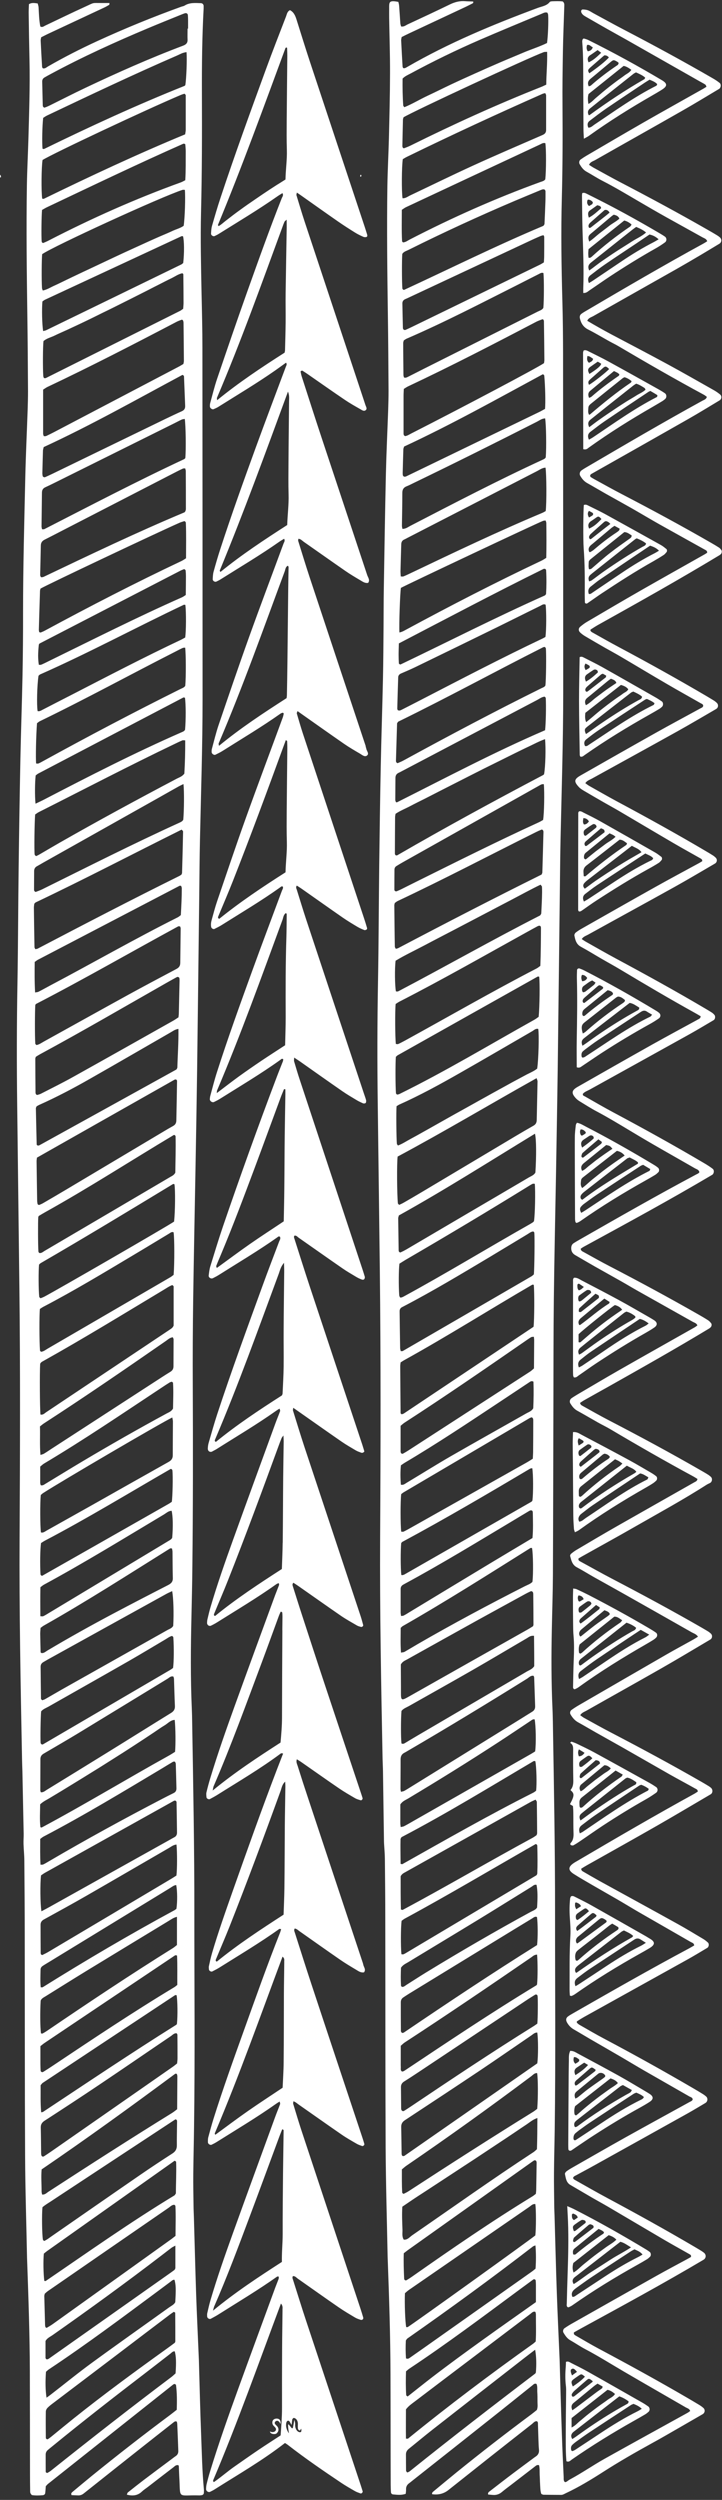 <?xml version="1.0" encoding="UTF-8" standalone="no"?><svg xmlns="http://www.w3.org/2000/svg" xmlns:xlink="http://www.w3.org/1999/xlink" fill="#ffffff" height="489.4" preserveAspectRatio="xMidYMid meet" version="1" viewBox="0.0 -0.2 141.5 489.4" width="141.5" zoomAndPan="magnify"><rect x="0.0" y="-0.2" width="141.5" height="489.4" fill="#333333" stroke="none"/><g id="change1_1"><path d="m110.68,485.73c.11-.02.23-.01.32-.07.24-.14.44-.33.69-.46,2.34-1.25,4.51-2.77,6.82-4.06,5.4-3.02,10.82-5.99,16.23-8.98.19-.1.35-.25.53-.37-.17-.46-.58-.53-.89-.71-4.06-2.35-8.14-4.68-12.19-7.05-2.48-1.45-4.91-2.98-7.45-4.32-1.03-.54-1.98-1.2-2.99-1.77-.61-.35-.96-.89-1.31-1.46-.17-.27-.08-.7.2-.89.45-.31.92-.61,1.4-.88,5.53-3.13,11.06-6.25,16.59-9.36,2.02-1.13,4.07-2.22,6.11-3.32.24-.13.47-.27.67-.38.11-.35-.12-.46-.28-.55-1.63-.93-3.28-1.83-4.9-2.78-3.67-2.15-7.33-4.32-10.99-6.47-1-.59-2.02-1.14-3.03-1.72-1.48-.86-2.95-1.73-4.43-2.59-.82-.48-.89-1.34-1.06-2.13-.03-.16.15-.42.31-.54.4-.29.83-.55,1.26-.79,3.45-1.97,6.9-3.95,10.37-5.89,4.15-2.31,8.32-4.59,12.48-6.88.23-.13.53-.2.62-.52-.05-.39-.43-.44-.69-.59-2.92-1.68-5.85-3.34-8.77-5.02-1.53-.88-3.04-1.8-4.57-2.69-2-1.17-4.02-2.32-6.02-3.48-1.1-.64-2.18-1.3-3.28-1.93-.54-.31-.95-.74-1.27-1.28-.32-.53-.26-.96.22-1.29.27-.19.56-.36.84-.52,7.57-4.33,15.15-8.66,22.85-12.77.34-.18.66-.38.98-.56-.03-.47-.4-.52-.66-.67-3.45-1.99-6.9-3.96-10.34-5.94-1.29-.75-2.56-1.53-3.85-2.28-1.67-.97-3.36-1.92-5.03-2.89-1.24-.72-2.49-1.43-3.7-2.2-1.15-.73-1.15-1.38-.06-2.13.27-.19.57-.34.85-.51,7.57-4.45,15.16-8.87,22.86-13.1.23-.13.45-.29.64-.41-.02-.43-.33-.49-.54-.61-1.64-.92-3.3-1.8-4.93-2.72-3.12-1.77-6.23-3.57-9.35-5.34-1.73-.98-3.47-1.94-5.2-2.92-1.15-.65-2.29-1.33-3.45-1.97-.66-.36-1.1-.91-1.47-1.53-.17-.28-.1-.68.19-.89.45-.32.91-.62,1.39-.9,5.73-3.32,11.47-6.64,17.21-9.95,1.77-1.02,3.57-1.98,5.36-2.98.28-.16.55-.34.82-.51-.32-.51-.83-.63-1.25-.87-4.47-2.54-8.94-5.07-13.41-7.59-1.87-1.06-3.76-2.1-5.64-3.15-1.15-.65-2.28-1.36-3.45-1.98-.9-.48-1.07-1.34-1.3-2.19-.03-.13.06-.35.17-.44.34-.28.69-.55,1.07-.77,2.66-1.57,5.32-3.15,8.01-4.68,5.04-2.87,10.09-5.72,15.13-8.58.24-.13.52-.22.57-.63-.25-.15-.51-.33-.79-.48-5.49-2.97-10.9-6.07-16.27-9.25-.81-.48-1.66-.88-2.47-1.34-1.35-.76-2.68-1.55-4.03-2.29-.62-.34-1-.86-1.35-1.42-.21-.33-.11-.79.24-1.03.36-.25.74-.48,1.12-.71,2.72-1.59,5.42-3.2,8.15-4.76,4.94-2.82,9.9-5.6,14.85-8.4.19-.11.36-.25.54-.38-.18-.44-.57-.52-.89-.69-3.66-2.06-7.32-4.11-10.98-6.17-1.01-.57-2-1.17-3.01-1.74-1.73-.98-3.47-1.94-5.2-2.92-1.3-.74-2.58-1.49-3.87-2.24-.52-.3-.79-.75-.78-1.36,0-.42.14-.76.5-.99.37-.24.76-.46,1.14-.68,7.58-4.33,15.15-8.66,22.86-12.76.23-.12.5-.21.62-.45-.12-.5-.55-.57-.87-.75-2.73-1.57-5.47-3.11-8.2-4.69-1.63-.94-3.24-1.9-4.85-2.87-2.04-1.22-4.07-2.45-6.17-3.56-1.12-.59-2.19-1.28-3.28-1.94-.28-.17-.56-.36-.79-.6-.99-1.05-.92-1.6.33-2.31,4.85-2.76,9.69-5.52,14.56-8.25,2.99-1.67,6-3.29,9.01-4.93.24-.13.49-.23.51-.62-.36-.21-.73-.44-1.12-.65-4.93-2.73-9.78-5.59-14.62-8.49-1.18-.71-2.4-1.37-3.59-2.06-1.39-.8-2.75-1.65-4.15-2.41-.91-.49-1.1-1.33-1.27-2.2-.03-.17.11-.45.26-.57.39-.31.81-.57,1.24-.81,4.76-2.7,9.51-5.4,14.28-8.07,2.89-1.62,5.82-3.18,8.72-4.76.19-.11.38-.23.55-.33.05-.29-.12-.42-.3-.53-1.78-1.01-3.57-1.99-5.33-3.02-3.53-2.06-7.04-4.15-10.56-6.22-1-.59-2.02-1.14-3.03-1.72-1.34-.77-2.68-1.54-4.01-2.33-.33-.2-.67-.41-.93-.69-1.02-1.09-.96-1.55.32-2.28,4.9-2.79,9.79-5.57,14.71-8.33,2.89-1.62,5.81-3.18,8.72-4.77.23-.13.53-.19.61-.52,0-.34-.31-.41-.53-.54-2.21-1.26-4.43-2.49-6.62-3.77-3.01-1.75-5.99-3.55-8.99-5.31-1-.59-2.02-1.14-3.03-1.71-1.34-.77-2.68-1.54-4.01-2.33-.33-.2-.64-.43-.92-.69-.38-.35-.39-.82,0-1.15.42-.35.86-.69,1.33-.96,3.48-2.04,6.95-4.09,10.45-6.09,4.22-2.41,8.46-4.78,12.69-7.17.14-.08.27-.18.4-.26.04-.37-.22-.48-.46-.61-2.94-1.64-5.89-3.27-8.83-4.92-1.83-1.03-3.63-2.11-5.45-3.15-1.73-.98-3.47-1.94-5.2-2.91-1.2-.68-2.39-1.39-3.59-2.06-.61-.34-1.01-.85-1.35-1.42-.19-.33-.09-.8.24-1.04.31-.22.64-.43.98-.62,7.53-4.41,15.06-8.82,22.71-13.02.32-.18.75-.26.89-.77-.19-.14-.39-.31-.62-.43-5.64-3.04-11.19-6.24-16.71-9.49-.57-.34-1.17-.62-1.75-.94-1.4-.78-2.77-1.61-4.2-2.33-.93-.47-1.38-1.22-1.6-2.17-.08-.36,0-.67.29-.89.31-.23.64-.43.98-.62,7.62-4.48,15.25-8.94,23-13.17.24-.13.46-.28.68-.42-.15-.48-.57-.57-.89-.75-2.36-1.32-4.74-2.62-7.1-3.94-1.88-1.05-3.74-2.13-5.6-3.22-2.29-1.34-4.56-2.7-6.92-3.91-1.08-.55-2.1-1.23-3.16-1.81-.61-.34-.98-.87-1.32-1.44-.17-.28-.11-.71.15-.91.36-.26.73-.5,1.11-.73,3.77-2.2,7.53-4.41,11.31-6.58,3.88-2.22,7.79-4.39,11.69-6.59.19-.11.37-.23.59-.37-.08-.16-.12-.34-.23-.42-.32-.22-.67-.38-1.01-.58-4.85-2.75-9.7-5.51-14.55-8.26-1.25-.71-2.51-1.39-3.76-2.1-1.39-.79-2.78-1.59-4.17-2.39-.33-.19-.65-.41-.81-.8-.12-.28.03-.61.33-.58.32.02.66.05.96.16.36.13.68.36,1.02.55,2.04,1.1,4.07,2.23,6.13,3.3,5.83,3.04,11.61,6.17,17.3,9.46.48.27.94.58,1.37.92.33.27.25.95-.12,1.17-2.42,1.44-4.82,2.91-7.27,4.3-5.66,3.23-11.35,6.41-17.01,9.63-.42.24-.95.34-1.2.93.27.17.53.35.8.51,1.79.98,3.57,1.98,5.39,2.93,5.78,3.01,11.52,6.1,17.17,9.34.58.33,1.15.66,1.72,1.01.19.11.37.24.54.39.43.36.39.98-.07,1.26-1.27.77-2.55,1.54-3.83,2.3-1.52.9-3.05,1.79-4.58,2.66-5.43,3.07-10.87,6.13-16.3,9.21-.42.24-.95.34-1.19.92,1.51.9,3.04,1.76,4.59,2.59,3.71,1.96,7.43,3.9,11.12,5.9,3.06,1.66,6.08,3.39,9.11,5.1.43.24.84.53,1.22.84.36.3.3.91-.09,1.14-2.08,1.25-4.15,2.52-6.26,3.72-5.9,3.36-11.82,6.7-17.73,10.04-.38.22-.77.43-1.15.65-.29.17-.33.49-.07.65.23.15.47.29.71.42,1.79.98,3.58,1.98,5.39,2.92,5.88,3.06,11.71,6.2,17.45,9.51.53.3,1.05.61,1.56.94.18.12.31.31.44.48.14.18.07.62-.1.77-.08.07-.16.15-.26.21-7.85,4.74-15.85,9.22-23.85,13.68-.48.27-.94.58-1.4.87-.04.02-.05.1-.07.15.08.3.34.4.57.53,1.64.92,3.27,1.85,4.93,2.73,5.8,3.09,11.55,6.28,17.22,9.61.52.31,1.04.62,1.56.94.18.12.35.26.51.42.34.33.29.91-.09,1.15-.05.03-.09.06-.14.09-2.53,1.46-5.05,2.96-7.61,4.38-5.55,3.09-11.12,6.14-16.68,9.21-.43.24-.93.37-1.26.88.26.18.51.39.78.54,1.78,1,3.55,2.02,5.35,2.99,5.89,3.15,11.74,6.38,17.5,9.78.48.28.95.56,1.42.86.18.12.35.27.51.42.34.33.27.9-.14,1.14-2.63,1.53-5.23,3.08-7.89,4.56-5.65,3.14-11.32,6.23-16.98,9.36-.43.24-.93.37-1.25.87.27.18.53.37.82.53,1.97,1.11,3.94,2.24,5.93,3.31,5.94,3.19,11.84,6.44,17.64,9.87.38.23.76.45,1.13.69.18.12.34.28.48.44.24.27.16.85-.15,1.03-1.62.95-3.22,1.92-4.86,2.83-6.47,3.6-12.95,7.17-19.42,10.76-.47.26-1.02.42-1.36.85-.04.34.22.39.39.48,1.87,1.06,3.73,2.15,5.63,3.16,6.04,3.22,12.04,6.54,17.93,10.02.52.31,1.03.64,1.51,1.01.34.26.26.94-.1,1.17-.05.03-.1.05-.14.08-8.13,4.81-16.43,9.31-24.72,13.83-.33.18-.66.35-.92.58.06.4.34.5.58.63,1.74.96,3.47,1.94,5.24,2.85,5.78,3,11.52,6.1,17.18,9.33.67.38,1.34.77,1.99,1.19.22.14.41.36.58.57.16.19.1.6-.08.77-.08.07-.16.16-.25.22-6.52,3.94-13.16,7.68-19.8,11.42-1.59.89-3.18,1.77-4.77,2.67-.28.16-.54.35-.79.51.07.38.33.5.57.63,1.64.91,3.27,1.84,4.94,2.71,6.23,3.23,12.4,6.55,18.48,10.06.38.22.77.44,1.14.68.18.12.36.26.52.41.32.31.25.93-.13,1.16-.24.14-.5.23-.73.38-4.61,2.95-9.41,5.56-14.16,8.28-3.4,1.95-6.84,3.83-10.26,5.75-.24.13-.47.28-.67.39-.08.32.08.45.28.56,2.09,1.13,4.15,2.3,6.26,3.4,5.92,3.09,11.81,6.26,17.6,9.59.43.25.86.5,1.28.76.19.12.36.26.52.41.34.31.29.92-.1,1.15-3.18,1.88-6.35,3.79-9.56,5.62-4.89,2.79-9.81,5.53-14.72,8.31-.42.24-.91.38-1.23.89.27.19.52.4.8.55,1.74.96,3.47,1.93,5.24,2.85,5.93,3.09,11.81,6.25,17.61,9.58.53.3,1.05.61,1.57.93.14.09.27.19.4.3.41.35.38,1.03-.06,1.28-3.48,2.04-6.94,4.1-10.43,6.1-4.6,2.63-9.23,5.21-13.85,7.81-.38.21-.74.44-1.08.65,0,.34.19.46.38.57,1.05.61,2.1,1.22,3.16,1.81,5.13,2.82,10.27,5.62,15.39,8.46,1.69.94,3.34,1.94,5,2.93.33.2.63.44.91.7.26.25.18.85-.14,1.03-1.28.76-2.55,1.54-3.85,2.26-6.76,3.76-13.52,7.5-20.28,11.26-.48.27-.95.56-1.4.86-.05.03-.06.24,0,.29.15.16.32.3.51.41,1.58.9,3.16,1.83,4.77,2.68,5.91,3.13,11.75,6.37,17.52,9.74.62.36,1.24.73,1.85,1.11.23.14.46.31.66.49.39.35.31,1-.15,1.27-1.14.67-2.27,1.36-3.43,2.01-6.17,3.44-12.35,6.88-18.53,10.31-1.11.62-2.24,1.21-3.35,1.82-.23.13-.53.19-.63.57.07.08.15.23.28.3,2.17,1.22,4.32,2.46,6.51,3.63,5.7,3.05,11.35,6.18,16.92,9.45.48.28.95.56,1.42.85.19.12.37.24.54.38.48.39.43,1.07-.11,1.38-7.89,4.67-15.95,9.04-23.99,13.43-.48.26-.96.54-1.39.78-.08.33.08.47.27.58,1.53.88,3.05,1.79,4.61,2.62,5.85,3.11,11.66,6.3,17.39,9.64.76.45,1.53.89,2.28,1.35.28.17.55.36.8.58.42.36.34.98-.14,1.25-2.39,1.38-4.78,2.76-7.17,4.13-.86.5-1.73.98-2.6,1.46-3.29,1.81-6.55,3.67-9.71,5.7-2.37,1.52-4.78,2.98-7.34,4.18-.3.14-.57.33-.91.32-1.16,0-2.32-.02-3.48-.03-.1,0-.2-.08-.39-.16-.21-.57-.2-1.23-.24-1.88-.04-.61-.04-1.21-.08-1.82-.03-.65.03-1.31-.12-1.92-.38-.13-.59.08-.8.24-1.58,1.21-3.15,2.43-4.73,3.64-.57.44-1.16.86-1.7,1.32-.53.46-1.12.68-1.82.62-.32-.03-.64-.06-.93-.08-.09-.34.1-.48.27-.61,1.53-1.18,3.06-2.37,4.6-3.53,1.28-.97,2.57-1.91,3.86-2.87.18-.13.35-.27.54-.39.51-.32.76-.76.69-1.39-.06-.6-.08-1.21-.1-1.82-.04-1.05-.06-2.1-.1-3.15,0-.21.03-.44-.2-.59-.44-.05-.68.31-.97.54-2.83,2.21-5.65,4.44-8.47,6.66-2.64,2.09-5.28,4.19-7.92,6.28q-1.34,1.06-3.17.81c-.08-.26.08-.41.25-.55,1.49-1.23,2.98-2.47,4.48-3.69,4.85-3.93,9.79-7.75,14.8-11.47.35-.26.69-.55.99-.79.23-.6.11-1.15.12-1.7,0-.61,0-1.22-.04-1.82-.03-.54.07-1.1-.16-1.58-.39-.15-.57.1-.77.26-2.68,2.14-5.34,4.29-8.03,6.41-5.19,4.12-10.4,8.23-15.6,12.34-.17.14-.34.28-.52.41-.44.31-.67.71-.64,1.26.01.27-.04.54-.07.84-.83.3-1.65.19-2.47.12-.24-.02-.4-.2-.42-.44-.03-.5-.05-.99-.05-1.49-.01-3.65-.02-7.29-.02-10.94,0-3.59-.01-7.18-.02-10.78-.02-7.35-.26-14.69-.53-22.04-.01-.28-.02-.55-.03-.83-.14-7.13-.35-14.25-.39-21.38-.07-14.97-.04-29.95-.07-44.92,0-3.87-.04-7.74-.08-11.6-.01-.99-.1-1.98-.16-2.98-.01-.22-.02-.44-.02-.66-.06-4.47-.13-8.95-.19-13.42-.01-.83-.06-1.66-.08-2.49-.28-14.47-.56-28.95-.48-43.43.1-17.41.14-34.81-.06-52.22-.13-10.94-.27-21.88-.41-32.82-.1-7.85-.09-15.69.05-23.54.14-7.62.15-15.25.24-22.88.08-6.46.17-12.93.3-19.39.11-5.69.31-11.38.43-17.07.08-3.48.09-6.96.12-10.44.02-2.43.01-4.86.05-7.29.12-7.51.24-15.03.41-22.54.1-4.2.3-8.39.45-12.59.04-1.21.07-2.43.07-3.65-.03-4.86-.06-9.72-.13-14.59-.12-8.51-.22-17.02-.1-25.53.05-3.09.22-6.18.3-9.28.1-4.25.21-8.51.22-12.76.01-3.59-.11-7.18-.17-10.77-.01-.61,0-1.22,0-1.82,0-1.35-.1-1.75,1.8-1.38.05.23.13.49.15.75.09,1.16.16,2.31.24,3.47.02.21.1.41.15.59.55.11.9-.23,1.29-.41,2.75-1.28,5.51-2.56,8.24-3.89.97-.47,1.95-.74,3.03-.65.49.04.99.04,1.49.06.04,0,.08.05.12.08-.04.09-.05.23-.12.27-.44.23-.88.45-1.33.67-3.7,1.73-7.4,3.47-11.1,5.2-.5.23-.99.48-1.51.74-.04.24-.11.45-.1.66.08,1.71.18,3.42.28,5.13,0,.1.08.19.12.29.3.1.53-.08.77-.21,8.15-4.72,16.82-8.31,25.62-11.58.81-.3,1.73-.39,2.33-1.15.08-.1.3-.13.46-.14.72-.02,1.43-.05,2.08.03.37.3.32.64.31.97-.09,2.93-.22,5.85-.27,8.78-.06,3.54-.11,7.07-.08,10.61.04,6.02.03,12.05-.13,18.07-.18,6.8-.08,13.59.11,20.39.09,3.31.12,6.63.13,9.95.02,22.16.02,44.33.03,66.49,0,9.56-.31,19.12-.52,28.67-.06,2.82-.09,5.64-.12,8.45-.15,12.27-.28,24.53-.44,36.8-.09,6.57-.21,13.15-.32,19.72-.15,8.4-.34,16.79-.44,25.19-.08,6.69-.06,13.37-.08,20.06-.03,11.33-.05,22.66-.1,33.98-.02,3.48-.14,6.96-.21,10.44-.11,5.25-.11,10.5.13,15.75.04.83.05,1.66.07,2.49.21,12.43.44,24.86.43,37.3-.01,14.26.13,28.51-.07,42.77-.04,2.76-.12,5.52-.14,8.29-.02,2.1.03,4.2.05,6.3,0,.66.04,1.33.06,1.99.15,5.08.27,10.16.45,15.24.14,3.98.33,7.95.5,11.92.02.39.03.77.05,1.16.14,4.86.27,9.72.44,14.58.09,2.76.22,5.52.35,8.28.02.36-.09.79.32,1.05Zm-4.54-314.72c.08-.19.15-.3.15-.4.08-2.65.15-5.3.22-7.95,0-.1-.03-.23-.09-.31-.06-.08-.2-.18-.26-.15-.41.16-.81.34-1.2.54-8.99,4.48-17.89,9.15-26.98,13.43-.24.11-.45.3-.61.41-.04.2-.09.31-.09.42.03,2.71.05,5.41.1,8.12,0,.14.12.28.19.43.19-.05.36-.07.5-.15,9.33-4.91,18.69-9.74,28.07-14.39Zm-.98,39.86c-9.15,5.12-18.09,10.46-27.23,15.35-.17,1.22-.13,7.37.05,9.16,0,.08.13.16.25.3.27-.13.56-.25.84-.41,1.15-.66,2.29-1.32,3.43-2,6.26-3.73,12.51-7.46,18.77-11.19,1.09-.65,2.19-1.28,3.29-1.91.43-.24.62-.59.63-1.08.05-2.54.11-5.08.16-7.61,0-.14-.08-.28-.18-.59Zm1.3-148.52c-.05-.02-.12-.07-.15-.05-.41.16-.83.29-1.21.49-8.31,4.35-16.64,8.66-25.13,12.65-.29.14-.55.33-.83.5-.02.5-.05.94-.05,1.38,0,1.49,0,2.98,0,4.47,0,.94,0,1.88,0,2.82,0,.2,0,.44.31.57.45-.06.86-.35,1.3-.57,10.2-5.19,24.63-12.82,25.92-13.72.02-.19.07-.4.07-.62-.02-2.54-.05-5.08-.09-7.62,0-.1-.08-.2-.12-.29Zm-1.86,188.97c-.18-.01-.24-.04-.28-.02-8.39,4.88-16.6,10.07-25.09,14.77-.24.13-.46.29-.72.45-.03.29-.08.56-.07.83.02,3.03.04,6.07.07,9.1,0,.07.13.14.21.23.14-.05.31-.08.44-.17,8.49-5.67,16.97-11.33,25.41-16.97.16-1.42.19-6.75.04-8.23Zm-26.32-127.7c.53-.11.85-.31,1.19-.49,8.79-4.75,17.68-9.33,26.72-13.6.29-.14.55-.33.87-.52.05-2.29.04-4.55.01-6.82,0-.16-.09-.31-.14-.49-.18.02-.35.01-.5.07-1.09.4-26.93,12.58-27.86,13.12-.17,1.08-.38,7.22-.29,8.73Zm28.54,2.86c-.05,0-.11-.04-.16-.03-.11.02-.21.06-.31.11-9.45,4.77-18.74,9.85-28.25,14.49-.05.02-.09.07-.12.11-.04.04-.06.09-.16.24-.07,2.37-.15,4.85-.22,7.33,0,.11.02.23.08.31.06.08.2.18.26.16.4-.17.81-.34,1.19-.55,8.9-4.86,17.87-9.61,26.96-14.11.29-.14.63-.23.8-.54.13-1.01.2-6.1.09-7.26,0-.09-.11-.17-.16-.25Zm-.92,62.41c.09-2.48.11-4.95.12-7.43,0-.42-.25-.55-.67-.33-.68.36-1.35.74-2.03,1.11-8.3,4.59-16.53,9.29-24.97,13.61-.29.15-.56.34-.81.5-.14,1.41-.11,6.45.04,7.83.15,0,.33.07.46.01.45-.2.89-.44,1.32-.67,8.6-4.72,17.1-9.62,25.81-14.13.24-.12.45-.31.72-.5Zm-.22,2.11c-.19-.02-.26-.04-.3-.02-9.14,5.13-18.29,10.26-27.43,15.4-.14.08-.25.22-.37.32-.1,1.2-.09,5.73.02,7.12,0,.08.12.16.2.27.14-.03.31-.03.45-.1,9.07-4.46,17.73-9.68,26.55-14.6.28-.16.54-.37.77-.53.19-1.91.25-6.79.1-7.86Zm1.13-46.5c-1.19.43-2.15.96-3.13,1.42-.95.44-1.89.91-2.83,1.37-.99.49-1.98.98-2.96,1.47-.99.49-1.98.98-2.97,1.47-.94.47-1.87.94-2.81,1.42-.98.5-1.97,1-2.95,1.5-.98.5-1.97,1-2.95,1.5-.98.5-1.96,1.01-2.95,1.51-.94.47-1.88.93-2.81,1.42-.97.52-2,.91-2.93,1.54-.04.25-.09.46-.09.68-.02,2.37-.03,4.75-.04,7.12,0,.1.08.2.12.3.05.01.1.03.15.04.05,0,.12.01.16,0,9.41-5.45,18.96-10.64,28.59-15.71.05-.03.1-.05.14-.09.04-.04.06-.09.09-.14.25-1.43.36-5.02.18-6.82Zm-28.28,119.81c.19,0,.31.02.4-.02,8.41-4.87,16.82-9.74,25.22-14.62.19-.11.34-.27.48-.39.11-1.15.18-7.12.09-8.16,0-.08-.12-.15-.19-.24-.46.02-.8.33-1.17.55-2.46,1.48-4.91,2.97-7.38,4.45-5.55,3.31-11.09,6.64-16.82,9.63-.15.08-.3.15-.44.23-.25.16-.38.39-.4.68,0,.11,0,.22,0,.33.03,2.32.06,4.64.1,6.96,0,.2.08.4.12.59Zm28.37-172.96c-.63.03-1.13.41-1.65.68-8.48,4.36-16.96,8.73-25.44,13.09-.2.1-.39.22-.59.3-.4.18-.57.5-.58.92-.05,1.76-.11,3.53-.15,5.29,0,.33.03.65.05,1.02.2,0,.37.05.51,0,.46-.18.91-.4,1.36-.61,8.56-4.08,17.11-8.16,25.86-11.83.25-.1.48-.25.68-.36.19-1.46.17-7.24-.04-8.51Zm-28.02-52.74c.59.05,1.03-.33,1.52-.56,4.14-1.96,8.25-3.98,12.42-5.88,4.47-2.04,8.98-3.97,13.49-5.93.46-.2.72-.46.72-.98,0-2.26,0-4.53,0-6.79,0-.14-.11-.28-.17-.44-.2.05-.36.07-.51.13-8.94,3.95-17.8,8.05-26.58,12.33-.29.14-.57.32-.83.47-.22,1.51-.25,6.37-.05,7.64Zm-.02,64.73c.65.01,1.09-.35,1.57-.6,8.57-4.43,17.13-8.89,25.9-12.93.24-.11.51-.22.63-.48.15-1.94.08-6.38-.12-7.62-.64.01-1.13.41-1.65.67-8.01,4.07-16.05,8.08-24.15,11.99-.45.22-.89.45-1.35.63-.58.23-.84.62-.84,1.26,0,2.15-.05,4.3-.08,6.46,0,.21.06.41.1.62Zm-1.14,113c-.09.94-.04,6.34.06,7.37,0,.09.1.17.21.35.86-.32,1.63-.84,2.45-1.28.83-.44,1.64-.9,2.46-1.36.87-.48,1.73-.97,2.6-1.46.82-.46,1.63-.92,2.45-1.38.82-.46,1.64-.92,2.46-1.37.82-.46,1.64-.91,2.46-1.37.82-.46,1.64-.92,2.46-1.37.82-.46,1.64-.91,2.46-1.36.87-.48,1.74-.96,2.61-1.44.82-.45,1.66-.88,2.48-1.33.81-.45,1.7-.78,2.4-1.34.27-1.84.39-6.55.21-7.77-.5-.13-.83.24-1.19.45-4.73,2.73-9.44,5.49-14.19,8.19-3.88,2.21-7.8,4.36-11.88,6.18-.15.07-.28.17-.5.3Zm26.7,69.05c.02-.49.05-.87.06-1.26.02-2.04.03-4.08.03-6.13,0-.27.03-.56-.29-.74-.13.05-.3.08-.43.16-8.22,4.84-16.45,9.68-24.67,14.52-.19.11-.35.26-.49.36-.17,1.37-.16,5.94,0,7.35.15,0,.34.05.46,0,.5-.24.98-.51,1.46-.78,7.59-4.27,15.19-8.55,22.78-12.82.33-.19.65-.4,1.08-.67Zm2.35-248.46c-.28-.14-.53-.03-.79.07-1.68.7-3.36,1.39-5.04,2.1-7.06,3-14.02,6.2-20.88,9.62-.44.22-.94.34-1.22.79-.09,1.17-.09,5.44.02,6.79,0,.08.12.15.18.23.05,0,.12.04.16.02,9.06-4.19,18-8.63,27.21-12.5.05-.02.09-.05.13-.09.04-.04.06-.09.17-.27.06-1.34.13-2.83.18-4.31.03-.72.02-1.43.02-2.15,0-.1-.08-.19-.13-.29Zm-28.6,200.82c-.08.31-.13.42-.13.52.03,2.1.06,4.19.09,6.29,0,.11.02.23.09.31.06.07.21.15.27.12.4-.18.79-.38,1.17-.6,4.09-2.4,8.18-4.81,12.27-7.21,3.9-2.29,7.81-4.57,11.71-6.87.46-.27,1.02-.45,1.29-.97.2-3.35.19-6.38-.08-7.6-8.89,5.42-17.63,10.98-26.67,16Zm28.34-184.49c-.36-.16-.65.06-.93.2-1.29.64-2.56,1.3-3.84,1.95-7.3,3.67-14.54,7.45-22.05,10.69-.2.09-.37.23-.55.34-.05.19-.12.34-.12.5,0,2.1.03,4.2.05,6.3,0,.16.07.32.11.46.31.12.56-.02.8-.14,1.04-.52,2.07-1.05,3.1-1.57,7.45-3.74,14.9-7.47,22.35-11.21.39-.19.83-.31,1.06-.71.13-1.51.14-5.55.02-6.8Zm-1.68,178.29c-.15,0-.33-.05-.46.01-.3.14-.57.33-.86.5-7.94,4.9-15.95,9.68-24.01,14.37-.42.25-.84.52-1.22.76-.15,1.13-.17,4.36-.04,6.18.01.15.1.29.14.4.1.03.16.08.2.06.16-.05.32-.09.46-.17,8.39-4.56,16.54-9.53,24.85-14.23.19-.11.38-.23.56-.35.05-.03.09-.07.12-.11.04-.04.06-.09.09-.14.2-1.35.29-5.78.15-7.29Zm2.08-113.38c-.43-.2-.74.11-1.07.26-2.78,1.36-5.54,2.75-8.31,4.11-5.4,2.64-10.81,5.28-16.22,7.9-.89.43-1.81.81-2.72,1.21-.33.15-.54.38-.55.75-.07,2.04-.13,4.08-.18,6.13,0,.1.06.21.09.29.29.17.54.05.79-.08,1.23-.63,2.46-1.25,3.69-1.89,7.94-4.1,15.87-8.24,23.95-12.07.19-.09.37-.21.52-.29.19-1.43.2-5.03.03-6.32Zm-28.33,255.46c.24.05.31.09.34.07,8.56-4.58,16.93-9.49,25.47-14.12.29-.16.55-.36.77-.51.05-.17.11-.28.11-.38-.01-2.04-.03-4.08-.06-6.13,0-.13-.14-.26-.25-.45-.38.18-.73.32-1.06.51-8.14,4.55-16.27,9.11-24.41,13.66-.33.19-.7.33-.97.83,0,2.06-.01,4.26.05,6.51Zm25.88-55.47c.05-.14.09-.2.09-.25,0-2.04-.02-4.08-.04-6.12,0-.05-.03-.11-.03-.16-.03-.22-.29-.39-.48-.3-.35.16-.7.33-1.03.51-3.14,1.72-6.29,3.44-9.43,5.17-4.58,2.54-9.16,5.09-13.73,7.64-.42.24-.92.4-1.25,1,0,.26,0,.64,0,1.02,0,1.49.03,2.98.02,4.47-.01,1.6.11,1.61,1.51.82,7.77-4.4,15.56-8.78,23.35-13.17.38-.21.74-.46,1.05-.64Zm2.42-290.33c-.42-.13-.74.11-1.08.27-8.74,4.08-17.48,8.16-26.21,12.25-.29.13-.54.34-.84.53,0,2.08-.06,4.12.05,6.15,0,.08.12.15.19.23.51-.03.91-.36,1.34-.58,8.29-4.28,16.79-8.06,25.56-11.24.35-.13.75-.19.98-.54.18-1.75.19-5.87.01-7.08Zm-2.3,300.04c-.56-.11-.91.33-1.31.58-7.73,4.81-15.52,9.54-23.39,14.13-.19.11-.38.23-.58.33-.56.27-.79.69-.79,1.32.01,1.93-.02,3.87-.02,5.8,0,.16.05.32.09.55.23-.06.45-.08.63-.17.44-.24.85-.51,1.28-.77,7.18-4.44,14.37-8.89,21.55-13.33.75-.46,1.49-.94,2.25-1.4.42-.25.61-.6.59-1.09-.07-1.88-.12-3.75-.19-5.63,0-.1-.07-.2-.12-.32Zm2.66-317.92c-.34.02-.51,0-.66.05-2.92,1.07-25.55,11.57-27.49,12.76-.04.14-.11.3-.12.46-.04,1.71-.08,3.42-.11,5.14,0,.11.02.23.07.32.05.08.19.18.25.15.46-.17.92-.35,1.36-.57,8.36-4.14,16.85-8.01,25.53-11.44.3-.12.59-.27.99-.45.01-2.1.23-4.18.17-6.4Zm-.65,143.37c-.43-.05-.65.13-.89.26-.92.51-1.83,1.03-2.74,1.54-7.99,4.48-15.97,8.97-23.96,13.45-.43.24-.86.5-1.28.76-.26.15-.4.39-.41.68-.01,1.32-.02,2.65-.02,3.97,0,.23.26.39.47.3.25-.11.51-.21.75-.33.99-.49,1.97-.99,2.96-1.48,8.01-3.97,16-7.97,24.13-11.69.3-.14.58-.31.84-.46.21-1.26.29-5.47.14-7.01Zm.24-10.57c.15-1.31.22-4.72.13-6.3,0-.08-.12-.16-.21-.27-.55.04-1,.4-1.47.65-8.84,4.64-17.68,9.3-26.52,13.94-.2.1-.39.22-.59.3-.45.2-.67.52-.67,1.03,0,1.44-.03,2.87-.03,4.31,0,.15.09.3.13.43.09.01.16.05.2.03,9.61-4.82,19.12-9.86,29.04-14.12Zm-27.63-55.54c-.09.31-.15.41-.15.52-.05,1.54-.09,3.09-.13,4.63,0,.11,0,.22.01.33.02.39.3.54.7.36.3-.14.6-.29.89-.43,8.44-4.08,16.88-8.16,25.32-12.24.34-.17.67-.37.98-.53.11-1.27.04-4.41-.15-6.5,0-.08-.11-.16-.17-.24-.05,0-.12-.04-.16-.02-8.97,4.85-17.88,9.83-27.14,14.13Zm25.72,350.2c.15-1.45.16-4.87,0-6.12-.5-.08-.81.28-1.15.52-7.86,5.41-15.72,10.83-23.58,16.25-.31.21-.59.48-.83.68-.09,1.95.05,5.69.25,6.64.1,0,.23.02.31-.02.98-.58,24.15-17.21,25-17.94Zm-27.33-243.54c.05.01.11.04.16.04.11,0,.23,0,.32-.05,9.27-4.87,18.38-10.05,27.71-14.81.05-.02.1-.06.13-.1.04-.04.05-.1.17-.31.06-1.26.14-2.69.16-4.12,0-.38,0-.77-.03-1.15,0-.08-.11-.16-.27-.38-1.89.91-3.76,1.94-5.65,2.93-1.91.99-3.81,2-5.71,2.99-1.9,1-3.81,1.99-5.71,2.99-1.91,1-3.82,1.98-5.72,2.99-1.89,1-3.84,1.91-5.62,2.99-.19,1.51-.15,4.87.06,5.99Zm1.66-173.08c1.57-.64,3.02-1.53,4.56-2.25,1.55-.72,3.07-1.49,4.62-2.22,1.55-.73,3.1-1.43,4.66-2.13,1.56-.7,3.12-1.39,4.69-2.07,1.57-.68,3.15-1.32,4.72-1.99,1.57-.67,3.2-1.17,4.71-1.91.18-1.23.31-4.19.22-5.49,0-.15-.1-.3-.14-.44-.44-.16-.78.06-1.12.2-4.07,1.71-8.15,3.38-12.19,5.13-4.6,2-9.11,4.19-13.53,6.58-.53.28-1.09.51-1.55.99-.02,1.77,0,3.52.13,5.28,0,.09.12.18.21.31Zm25.98,399.78c.07-1.99.08-3.97.09-6.13-.92.3-1.53.87-2.2,1.31-.65.42-1.28.86-1.92,1.29-.69.46-1.37.92-2.06,1.38-.69.46-1.38.92-2.07,1.37-.64.43-1.29.86-1.93,1.28-.69.46-1.38.91-2.07,1.37-.69.45-1.38.91-2.08,1.36-.69.45-1.38.91-2.07,1.36-.65.42-1.29.84-1.94,1.27-.69.45-1.38.91-2.08,1.36-.69.45-1.38.91-2.08,1.36-.65.42-1.3.84-1.94,1.27-.68.46-1.36.92-2.03,1.38-.1,1.56-.02,3.05.03,4.53.02.64-.14,1.32.25,1.92.75.09,1.16-.52,1.68-.87,7.9-5.44,15.72-11.01,23.75-16.26.23-.15.42-.35.65-.55Zm-26.56-38.19c.19.02.24.03.29.03.05,0,.11-.02.16-.04.1-.05.2-.09.3-.15,8.54-5.08,17.08-10.17,25.63-15.25.05-.03.1-.06.13-.1.03-.04.05-.1.12-.27.07-1.75.05-3.63,0-5.5,0-.08-.1-.17-.16-.25-.05-.01-.12-.06-.16-.04-8.54,4.87-16.98,9.9-25.63,14.58-.24.13-.45.31-.64.44-.17,1.26-.19,4.93-.04,6.56Zm26.61,15.33c-.48-.02-.8.32-1.15.56-3.33,2.27-6.64,4.57-9.98,6.81-4.91,3.28-9.84,6.53-14.77,9.77-.53.35-.76.73-.75,1.35.04,1.71.05,3.42.08,5.13,0,.21,0,.44.23.57.1-.02.23,0,.31-.05,8.7-6.04,17.39-12.09,26.05-18.11.2-1.43.19-4.72,0-6.02Zm-.64-77.67c-.7-.07-1.03.27-1.39.48-3.53,2.06-7.04,4.16-10.58,6.19-4.17,2.39-8.36,4.73-12.54,7.09-.52.29-1.11.49-1.45.96-.13,1.73-.13,5.13,0,6.35.22.12.43.08.62-.03.85-.51,1.7-1.03,2.56-1.53,7.15-4.18,14.3-8.36,21.45-12.55.47-.27,1.02-.44,1.39-1.02.01-1.91-.02-3.89-.04-5.94Zm.58,55.05c-.37-.17-.63.1-.9.26-2.17,1.31-4.34,2.64-6.5,3.96-5.88,3.6-11.77,7.19-17.65,10.79-.38.23-.74.48-1.11.72-.36.23-.51.55-.51.97,0,1.88,0,3.75.02,5.63,0,.13.14.26.21.37.16-.03.29-.02.37-.08,8.63-5.85,17.31-11.63,26.11-17.13.17-1.49.15-4.28-.02-5.5Zm-.9-87.87c-.24.05-.36.05-.44.1-8.26,4.9-16.55,9.77-25.01,14.32-.09.05-.15.15-.24.24-.14,1.46-.13,5.01.02,6.24.05.02.11.06.16.05.16-.03.33-.06.46-.14,8.29-4.74,16.58-9.49,24.87-14.23.05-.03.09-.07.12-.11.03-.04.06-.09.09-.13.18-1.54.17-5.07-.03-6.33Zm2.2-241.38c-.2.06-.41.09-.61.18-.61.26-1.21.53-1.81.81-8.1,3.79-16.19,7.57-24.29,11.36-.15.07-.31.13-.45.2-.32.16-.5.42-.5.79.03,1.6.06,3.2.1,4.8,0,.33.27.51.55.39.45-.2.9-.41,1.35-.63,8.34-4.05,16.68-8.1,25.01-12.15.24-.12.46-.27.72-.42.02-.42.06-.8.06-1.19.01-1.27.02-2.54.01-3.81,0-.1-.08-.19-.15-.34Zm-1.26,359.81c-.5-.04-.79.34-1.12.59-8.04,6.02-16.19,11.87-24.48,17.53-.31.21-.59.48-.9.73,0,1.52-.02,3,.06,4.49,0,.05.02.12.05.15.08.06.2.17.26.14.34-.16.69-.34,1.01-.55,8.09-5.27,16.21-10.47,24.42-15.55.27-.17.52-.39.73-.54.18-2.32.16-5.85-.02-7.01Zm-.65-144.15c-.19.02-.37,0-.5.07-.29.16-.56.36-.83.54-7.95,5.49-15.9,10.97-24.01,16.21-.27.18-.51.41-.76.61,0,1.69,0,3.35,0,5,0,.05.01.11.02.16.02.24.26.39.47.28.33-.19.67-.38.99-.59,7.97-5.16,15.94-10.31,23.91-15.47.27-.17.5-.41.75-.62.01-1.87.03-3.69.04-5.51,0-.22-.04-.44-.06-.69Zm.41,167.78c.03-.3.07-.57.07-.84.03-1.77.06-3.53.08-5.3,0-.05-.03-.11-.03-.16-.03-.22-.31-.34-.51-.21-.23.15-.46.31-.68.47-8.01,5.69-16.02,11.38-24.03,17.07-.26.19-.52.4-.79.61-.05,1.7,0,3.35.08,5,.01.23.28.39.47.27.37-.23.75-.46,1.11-.72,7.73-5.42,15.5-10.77,23.56-15.69.23-.14.44-.32.66-.49Zm.29-33.31c.1-1.11.13-4.67.05-5.41-.02-.24-.28-.38-.48-.26-.47.29-.94.58-1.4.88-7.22,4.8-14.43,9.61-21.65,14.41-.87.58-1.75,1.15-2.64,1.71-.41.26-.61.6-.61,1.09.02,1.38.02,2.76.04,4.14,0,.06,0,.11.01.16.03.32.32.51.57.35.42-.26.84-.54,1.25-.81,7.98-5.36,15.97-10.69,24.13-15.77.23-.14.45-.31.73-.5Zm-25.72,81.24c.27,0,.33.02.37,0,7.96-6.47,16.16-12.64,24.52-18.58.18-.13.33-.28.51-.44.11-1.77.03-3.53.04-5.29,0-.16-.05-.33-.09-.48,0-.03-.08-.05-.14-.07-.37-.04-.59.24-.84.43-3.52,2.66-7.04,5.32-10.56,7.99-4.05,3.06-8.1,6.12-12.14,9.19-.57.43-1.17.83-1.7,1.52,0,1.82-.03,3.75,0,5.74Zm25.68-94.76c-.55.01-.82.3-1.13.52-8.23,5.64-16.48,11.25-24.84,16.69-.27.18-.49.42-.76.64,0,.36,0,.68,0,1.01,0,.33,0,.66,0,.99,0,.39,0,.77,0,1.16,0,.33-.01.66.01.99.02.31-.11.66.22.88.06,0,.12.02.17,0,.1-.03.21-.07.3-.13,8.53-5.68,17.05-11.39,25.82-16.7.05-.03.1-.06.13-.1.03-.04.05-.1.07-.15.13-1.31.13-4.3,0-5.83Zm-26.66-59.12c.27-.06.5-.05.67-.15.86-.49,1.71-1.01,2.57-1.51,6.89-3.98,13.9-7.72,20.98-11.32.53-.27,1.12-.45,1.52-.87.19-1.52.14-5.53-.08-6.62-.05-.01-.11-.03-.16-.03-.05,0-.11,0-.15.02-8.28,5.19-16.53,10.43-25.02,15.28-.14.08-.25.21-.41.36,0,1.58-.07,3.18.06,4.85Zm25.75-22.44c.15-1.71.09-3.36.06-5.01,0-.39-.31-.52-.7-.29-1.09.65-2.18,1.3-3.27,1.96-6.96,4.16-13.88,8.39-21.02,12.25-.15.08-.29.16-.43.24-.31.18-.48.45-.48.81,0,1.55,0,3.09,0,4.64,0,.21.05.42.08.67.21-.03.38-.01.51-.08.39-.2.77-.44,1.14-.67,5.29-3.2,10.57-6.4,15.87-9.59,2.69-1.62,5.4-3.23,8.23-4.92Zm.43,35.51c-.37-.09-.61.17-.88.34-2.16,1.43-4.31,2.89-6.49,4.3-5.74,3.73-11.56,7.34-17.43,10.85-.51.31-1.11.51-1.53,1.16,0,1.17,0,2.43,0,3.7,0,.22.04.43.07.73.25-.06.48-.07.65-.16.64-.33,1.26-.69,1.88-1.05,7.67-4.37,15.35-8.74,23.02-13.11.28-.16.56-.34.8-.49.21-1.47.14-5.14-.1-6.28Zm-26.28,28.28c.22.05.29.09.33.07,8.51-4.78,16.99-9.63,25.71-14.02.19-.1.36-.25.52-.36.16-1.34.07-4.66-.15-5.78-.05-.01-.11-.03-.16-.04-.05,0-.12,0-.16.01-8.55,5.05-17.02,10.24-25.82,14.85-.05.03-.1.06-.13.1-.03.04-.05.09-.15.29-.04,1.51,0,3.15.01,4.87Zm-.34-238.92c-.02.83-.05,1.54-.05,2.26,0,.55.02,1.1.05,1.65,0,.07.13.14.2.2.06,0,.12.03.16,0,9.39-4.49,18.67-9.23,28.19-13.47.05-.02.1-.05.14-.09.04-.04.06-.08.16-.21.09-1.5.1-3.09.01-4.69,0-.08-.11-.16-.17-.24-.11,0-.24-.04-.32,0-9.49,4.68-18.84,9.63-28.35,14.58Zm26.38,144.53c-.34-.2-.57-.06-.8.1-2.02,1.34-4.04,2.69-6.07,4.03-6.07,4.02-12.13,8.06-18.41,11.77-.23.14-.45.31-.7.48-.13,1.27-.1,2.53-.01,3.78.49.14.79-.16,1.11-.35,2.89-1.73,5.74-3.52,8.65-5.2,4.92-2.83,9.89-5.6,14.83-8.4.47-.27,1.03-.42,1.36-1.01.07-1.69.1-3.45.04-5.18Zm.48,180.22c0-1.22,0-2.32,0-3.42,0-.27-.02-.55-.04-.82-.02-.23-.29-.35-.49-.21-1.02.75-2.04,1.5-3.06,2.25-7.01,5.18-13.98,10.4-21.25,15.22-.22.15-.41.34-.62.51-.05,1.59-.06,3.13.04,4.67,0,.07.14.13.28.25,1.63-1.28,3.26-2.59,4.91-3.86,1.62-1.24,3.26-2.46,4.9-3.67,1.69-1.24,3.39-2.47,5.09-3.69,1.66-1.19,3.32-2.37,4.99-3.55,1.71-1.21,3.42-2.41,5.24-3.7Zm-.16,9.3c-.77.59-1.39,1.05-1.99,1.52-6.05,4.71-12.1,9.41-18.13,14.13-1.56,1.22-3.08,2.5-4.63,3.74-.37.3-.57.65-.56,1.13.01,1.05,0,2.1.02,3.14,0,.13.14.25.21.36.11-.03.17-.03.21-.06.1-.05.2-.09.29-.16,8.08-6.49,16.29-12.82,24.54-19.09.04-.03.09-.07.12-.12.03-.04.05-.1.07-.15.14-1.55.1-3.12-.14-4.46Zm.3-91.01c-.44-.14-.72.2-1.03.39-3.38,2.08-6.75,4.19-10.14,6.26-4.66,2.84-9.35,5.66-14.02,8.49-.46.28-.99.49-1.39,1.07-.05,1.11-.07,2.32,0,3.53,0,.08.12.15.19.23.37.04.6-.22.87-.39,1.26-.79,2.51-1.61,3.78-2.39,6.78-4.14,13.65-8.13,20.63-11.93.43-.23.93-.37,1.2-.83.13-2.05.11-3.3-.1-4.42Zm-.22,70.57c-.32.13-.43.15-.51.22-8.03,6.19-16.23,12.16-24.54,17.97-.09.06-.16.15-.23.24-.04.04-.06.09-.13.21-.06,1.13-.06,2.33.03,3.49.3.13.51.05.69-.08.86-.6,1.72-1.2,2.57-1.8,7.16-5.05,14.32-10.11,21.47-15.16.22-.16.43-.34.66-.53.1-1.49.11-2.95-.02-4.56Z"/></g><g id="change1_2"><path d="m34.94,482.4c-.48-.08-.7.22-.95.41-1.67,1.27-3.33,2.56-4.99,3.84-.39.3-.82.57-1.18.91-.85.82-1.82.9-2.96.62.08-.18.1-.36.2-.44,1.04-.83,2.08-1.65,3.13-2.45,1.81-1.37,3.63-2.72,5.44-4.07.27-.2.53-.41.8-.59.42-.28.55-.66.51-1.14-.01-.11,0-.22-.01-.33-.06-1.6-.12-3.2-.19-4.8,0-.16-.05-.32-.08-.47-.25-.14-.43-.04-.61.1-2.08,1.64-4.17,3.27-6.25,4.92-3.51,2.77-7.02,5.56-10.52,8.34-.3.24-.61.48-.91.72-.32.25-.67.37-1.08.35-.43-.02-.87-.04-1.26-.05-.16-.32,0-.48.16-.62,1.27-1.06,2.55-2.12,3.83-3.17,5.02-4.07,10.12-8.04,15.31-11.9.44-.33.86-.67,1.31-1.02.05-1.64.06-3.23-.14-4.83,0-.08-.14-.15-.22-.23-.1.03-.23.03-.31.09-8.18,6.48-16.36,12.97-24.54,19.46-.17.13-.3.31-.46.48-.03.45-.05.89-.11,1.33-.03.23-.21.39-.45.42-.76.07-1.53.08-2.15-.02-.38-.32-.35-.61-.35-.87-.02-1.16-.03-2.32-.03-3.48-.01-6.63-.01-13.26-.03-19.89-.02-7.13-.27-14.25-.52-21.37,0-.28-.03-.55-.03-.83-.13-6.68-.35-13.37-.38-20.05-.07-14.25-.05-28.51-.07-42.77,0-4.97-.04-9.95-.08-14.92,0-1.1-.13-2.2-.16-3.31-.02-.66.04-1.32.03-1.99-.08-4.09-.17-8.18-.25-12.26-.02-.77-.06-1.55-.07-2.32-.28-14.47-.56-28.95-.48-43.42.09-16.3.15-32.6-.04-48.9-.14-11.93-.29-23.87-.43-35.8-.1-7.9-.09-15.8.05-23.7.13-7.68.14-15.36.24-23.04.09-7.02.2-14.03.34-21.05.11-5.36.3-10.71.41-16.07.08-4.2.12-8.4.11-12.6,0-8.84.24-17.68.44-26.52.1-4.36.31-8.72.46-13.09.04-1.21.07-2.43.07-3.65-.03-4.92-.06-9.83-.13-14.75-.12-8.51-.22-17.02-.09-25.53.05-3.04.21-6.07.3-9.11.14-5.14.32-10.27.21-15.41-.07-3.09-.12-6.19-.16-9.28,0-.54.03-1.09.05-1.66.56-.35,1.1-.22,1.71-.15.06.25.17.51.18.76.07,1.26.1,2.53.34,3.75.39.24.66-.02.94-.16,2.6-1.23,5.17-2.49,7.79-3.68,2.05-.93,1.21-.73,3.5-.75.44,0,.88,0,1.33,0-.03.17,0,.33-.07.36-.33.2-.66.39-1.01.55-3.6,1.69-7.2,3.36-10.8,5.05-.5.23-.99.49-1.51.75-.04.23-.11.44-.1.65.08,1.71.18,3.42.28,5.13,0,.1.08.19.13.29.44.13.72-.19,1.04-.37,3.11-1.79,6.31-3.42,9.57-4.92,5.42-2.49,10.94-4.75,16.55-6.77.21-.07.45-.1.63-.21,1-.64,2.11-.51,3.21-.48.29,0,.52.25.53.53,0,.17,0,.33,0,.5-.3,5.52-.36,11.05-.34,16.57.03,7.79.02,15.58-.17,23.37-.13,5.25,0,10.5.1,15.75.08,3.59.17,7.18.17,10.77.02,22.93.03,45.86.03,68.79,0,9.17-.31,18.34-.51,27.51-.08,3.59-.1,7.18-.14,10.77-.14,11.49-.27,22.98-.42,34.47-.09,6.46-.2,12.93-.32,19.39-.15,8.45-.33,16.9-.45,25.36-.08,5.69-.11,11.38-.08,17.07.05,11.77.05,23.54-.08,35.31-.03,3.26-.11,6.52-.18,9.78-.14,5.97-.19,11.93.07,17.9.04.88.06,1.77.07,2.65.21,12.43.44,24.86.43,37.29-.01,13.98.14,27.96-.06,41.94-.04,3.09-.12,6.19-.15,9.28-.02,2.04.02,4.09.05,6.13,0,.77.05,1.55.07,2.32.15,5.03.27,10.05.44,15.08.13,3.92.33,7.84.49,11.76.02.39.03.77.05,1.16.14,4.86.25,9.72.44,14.58.14,3.53.2,7.07.53,10.59.03.27.02.55,0,.82-.03.24-.2.38-.44.42-.16.02-.33.05-.49.04-4.37-.12-3.61.88-3.89-3.7-.04-.66-.05-1.32-.08-1.99,0-.05-.03-.1-.08-.22ZM6.93,185.62c.22-.05.33-.05.42-.09,9.23-4.83,18.47-9.63,27.81-14.25.15-.07.27-.18.41-.27.04-.11.1-.21.11-.32.08-2.7.15-5.4.2-8.1,0-.12-.17-.24-.28-.38-9.56,4.75-18.98,9.68-28.59,14.24-.09.04-.16.15-.29.27-.02.22-.08.49-.08.76.03,2.59.07,5.18.12,7.77,0,.1.09.2.16.37Zm.31,40.81c-.02.22-.08.49-.07.76.03,2.54.07,5.08.11,7.61,0,.22.04.44.07.65.02.15.24.29.37.23.25-.11.51-.21.74-.35,1.53-.89,3.05-1.77,4.57-2.68,6.3-3.75,12.6-7.51,18.9-11.26.66-.4,1.33-.79,2-1.16.44-.24.62-.59.63-1.07.05-2.59.1-5.18.14-7.78,0-.08-.11-.16-.16-.25-.11,0-.23-.02-.32.03-8.97,5.07-17.94,10.15-26.98,15.27Zm28.7-155.36c.05-.27.1-.43.1-.6-.02-2.48-.04-4.96-.07-7.45,0-.16-.03-.33-.1-.48-.03-.08-.19-.18-.26-.15-.36.13-.72.26-1.06.44-8.35,4.37-16.72,8.69-25.25,12.72-.29.14-.54.34-.85.53,0,2.9,0,5.77,0,8.63,0,.15.08.31.13.48.18,0,.36.03.49-.04.5-.23.99-.48,1.48-.73,8.2-4.3,16.4-8.6,24.6-12.9.24-.13.47-.28.78-.46ZM7.93,276.72c.51.13.81-.25,1.16-.48,8.07-5.38,16.14-10.77,24.21-16.16.27-.18.56-.35.73-.77,0-2.5,0-5.08,0-7.67,0-.07-.13-.14-.25-.27-.6.21-1.13.6-1.69.93-7.8,4.68-15.55,9.44-23.49,13.88-.29.16-.6.29-.73.62-.11,1.85-.06,8.69.06,9.93Zm-.26-153.16c.13.02.25.09.33.06.31-.12.61-.26.9-.42,8.78-4.74,17.66-9.32,26.69-13.58.29-.14.55-.33.87-.53,0-2.35.06-4.66-.04-6.97,0-.09-.11-.17-.17-.26-.05-.01-.12-.04-.16-.03-.31.1-.63.19-.93.32-4.6,2.03-26.06,12.18-27.22,12.88-.03.14-.1.3-.1.46-.08,2.54-.16,5.07-.23,7.61,0,.16.05.31.08.46Zm27.63,57.62c-.17-.03-.22-.06-.27-.05-.05,0-.11.02-.16.05-9.25,5.03-18.38,10.29-27.73,15.12-.05.02-.09.06-.13.1-.04.04-.06.09-.09.13-.09,1.12-.11,6.24,0,7.6,0,.08.12.15.23.26.53-.09.98-.43,1.45-.69,5.5-3.04,10.99-6.1,16.5-9.13,3.14-1.72,6.31-3.4,9.48-5.08.49-.26.74-.59.75-1.16.02-2.26.06-4.52.08-6.78,0-.11-.05-.21-.1-.37Zm-28.23-31.91c.15,0,.33.05.46,0,.3-.12.59-.29.88-.45,8.9-4.89,17.88-9.62,26.97-14.14.34-.17.73-.27.93-.63.15-1.65.14-6.2-.02-7.46-.15.01-.33,0-.46.05-.45.2-.89.43-1.33.66-8.9,4.52-17.66,9.32-26.65,13.67-.24.11-.44.3-.6.42-.18,2.4-.28,6.83-.17,7.89Zm27.91,49.69c.03-.3.07-.57.07-.84.05-2.1.09-4.2.14-6.29,0-.17,0-.33-.02-.5-.01-.2-.31-.35-.5-.25-.63.34-1.26.69-1.88,1.04-8.3,4.72-16.55,9.53-24.95,14.07-.29.16-.57.34-.82.5-.04.14-.1.25-.1.35,0,2.21.02,4.42.04,6.63,0,.11.02.23.08.32.05.08.18.19.24.17.26-.06.53-.14.77-.26,2.06-1.06,4.14-2.08,6.17-3.21,6.61-3.68,13.19-7.39,19.78-11.1.33-.19.64-.41.98-.63Zm-27.94-31.55c.27-.1.56-.25.84-.42,1.24-.72,2.47-1.45,3.71-2.16,7.61-4.34,15.32-8.52,23.07-12.6.48-.25,1.03-.4,1.47-.98.12-2.08.18-4.28.17-6.51-.24,0-.41-.05-.55,0-.51.21-1.01.45-1.5.69-8.95,4.28-17.74,8.87-26.6,13.33-.29.14-.54.35-.76.49-.13,1.43-.2,7.03-.1,7.85.01.08.12.15.25.3Zm26.97,73.63c-.37-.15-.62.11-.89.27-2.37,1.42-4.72,2.86-7.1,4.27-5.78,3.45-11.55,6.93-17.53,10.05-.24.13-.46.29-.67.42-.13.99-.12,6.55.02,8.15,0,.08.12.15.21.24.5-.05.89-.39,1.31-.63,8.02-4.66,16.04-9.32,24.06-13.99.23-.13.43-.32.61-.44.18-2.32.17-7.23-.01-8.33Zm2.3-149.54c-.17,0-.34-.02-.48.04-.4.18-.79.38-1.19.58-7.45,3.84-14.9,7.67-22.35,11.51-1.18.61-2.35,1.22-3.53,1.81-.5.25-.75.59-.76,1.16-.03,1.93-.09,3.86-.13,5.79,0,.14.1.28.14.39.11.01.16.04.22.03.11-.02.22-.04.32-.08,9.11-4.34,18.2-8.69,27.51-12.59.05-.02.1-.04.14-.08.04-.03.06-.09.13-.18.03-.1.1-.26.1-.42,0-2.48,0-4.96-.02-7.45,0-.16-.07-.32-.11-.5Zm-.02-65.42c.04-.31.11-.58.11-.85,0-2.26,0-4.53,0-6.79,0-.08-.12-.16-.23-.3-.23.08-.49.14-.74.25-6.72,2.84-24.96,11.41-27.09,12.73-.23,1.36-.27,6.24-.07,7.57.05.01.1.03.16.03.05,0,.12.02.16,0,9.12-4.44,18.31-8.74,27.72-12.63ZM8.24,103.42c.24-.01.37.02.45-.03,9.09-4.65,18.14-9.38,27.4-13.7.09-.04.16-.15.23-.21.15-1.63.09-6.39-.11-7.67-.21.05-.44.05-.62.14-.5.23-.99.5-1.48.74-7.81,3.88-15.62,7.76-23.44,11.64-.59.29-1.19.59-1.79.86-.46.21-.65.54-.66,1.04-.02,2.21-.06,4.42-.08,6.63,0,.16.05.32.1.56Zm26.74,97.8c-.7.11-1.09.43-1.51.67-5.31,3.05-10.6,6.13-15.92,9.15-3.21,1.83-6.48,3.55-9.86,5.06-.2.09-.38.21-.52.29-.06.16-.14.27-.14.37.05,2.37.1,4.74.16,7.11,0,.07.13.14.2.2.11-.02.23,0,.31-.05,8.93-4.93,17.86-9.86,26.79-14.8.05-.03.09-.06.13-.1.03-.04.05-.1.14-.31.06-2.37.25-4.89.21-7.59Zm-1.2,76.07c-1.96.91-21.9,12.58-25.32,14.8-.18.12-.34.27-.47.39-.15,1.54-.13,6.09.03,7.32.43.13.73-.14,1.06-.33,2.99-1.67,5.97-3.34,8.96-5.02,5-2.82,10-5.65,15-8.45.53-.3.82-.65.82-1.29,0-2.21.02-4.42.03-6.63,0-.21-.06-.42-.12-.79ZM8.36,56.68c.85-.16,1.55-.63,2.29-.96.81-.36,1.59-.76,2.39-1.14.75-.36,1.49-.72,2.24-1.07.75-.36,1.5-.71,2.25-1.06.8-.38,1.6-.75,2.4-1.13.75-.35,1.5-.71,2.25-1.06.75-.35,1.5-.7,2.25-1.05.8-.37,1.61-.73,2.41-1.1.75-.34,1.51-.69,2.26-1.03.76-.34,1.51-.68,2.27-1.01.81-.35,1.63-.68,2.43-1.06.74-.35,1.56-.54,2.2-1.01.23-1.55.36-5.61.23-7.03-.15,0-.32-.04-.46,0-4.19,1.36-25.31,11.04-27.51,12.59-.1,1.05-.13,5.05-.03,6.62,0,.15.09.29.15.5Zm-.68,188.41c.43.1.73-.21,1.05-.4,8.22-4.82,16.44-9.66,24.66-14.49.33-.19.7-.33.97-.83.02-2.28.11-4.7.05-7.13,0-.08-.11-.16-.18-.23-.05,0-.12-.04-.16-.02-8.42,5.03-16.66,10.36-25.24,15.13-.38.21-.76.45-1.14.67-.05.03-.09.07-.12.11-.03.04-.05.1-.07.15-.07.85-.06,5.65.03,6.77,0,.09.1.18.15.27ZM35.77,53.29c-.79.13-1.46.64-2.19.99-.8.38-1.58.79-2.37,1.19-.74.37-1.47.75-2.21,1.13-.74.37-1.48.75-2.22,1.12-.79.4-1.58.8-2.37,1.19-.74.37-1.48.74-2.22,1.11-.74.37-1.49.73-2.23,1.09-.79.39-1.58.79-2.37,1.17-.74.36-1.49.72-2.24,1.07-.75.35-1.5.7-2.25,1.05-.8.37-1.62.71-2.41,1.1-.73.36-1.56.53-2.17,1.08-.12,1.02-.15,5.22-.04,6.82,0,.15.09.29.13.42.15,0,.27.04.36,0,8.79-4.39,17.57-8.78,26.36-13.18.19-.1.36-.25.57-.39.02-.38.07-.76.07-1.14,0-1.87-.02-3.75-.04-5.62,0-.04-.06-.07-.16-.18Zm.55,64.93c-.17-.02-.23-.05-.28-.03-9.42,4.46-18.6,9.41-28.13,13.62-.1.04-.19.12-.27.19-.04.03-.07.09-.1.13-.27,1.82-.37,5.64-.17,6.88.36.1.64-.09.93-.24,1.91-.99,3.82-1.97,5.74-2.95,7.11-3.66,14.2-7.36,21.43-10.77.29-.14.57-.31.83-.45.18-1.33.2-4.91.03-6.38Zm-2.2,120.73c.22-2.14.25-6.15.07-7.31-.05-.02-.1-.05-.16-.05-.05,0-.11,0-.16.03-8.59,5.21-17.18,10.41-25.88,15.45-.14.08-.25.22-.34.3-.12,1.21-.11,4.99.04,6.32,0,.08.14.15.26.27.22-.09.48-.18.71-.3,2.31-1.2,24.35-13.92,25.45-14.71Zm-25.99,135.02c.63-.34,1.12-.59,1.6-.86,7.9-4.41,15.81-8.82,23.71-13.23.24-.13.48-.28.72-.4.39-.2.54-.52.53-.95-.03-1.99-.05-3.97-.09-5.96,0-.08-.11-.17-.17-.25-.1,0-.23-.04-.31,0-8.44,4.7-16.87,9.4-25.31,14.11-.28.16-.54.36-.77.51-.19,1.51-.16,5.64.08,7.02Zm25.61-62.68c-.47.22-.82.37-1.15.55-7.73,4.27-15.46,8.54-23.19,12.82-.29.16-.57.34-.86.5-.37.2-.58.49-.58.92.02,2.1.04,4.19.07,6.29,0,.08.13.16.24.29.18-.07.39-.11.57-.22,1.1-.63,2.2-1.27,3.3-1.9,6.88-3.87,13.76-7.74,20.64-11.61.42-.24.93-.37,1.17-.85.13-2.44.05-5.43-.21-6.8ZM8.32,47.34c.05.01.12.04.16.03.35-.15.71-.3,1.05-.48,8.4-4.33,17.01-8.17,25.9-11.38.3-.11.58-.28.88-.43.12-1.92.07-3.8.09-5.67,0-.44-.05-.88-.08-1.31,0-.04-.05-.09-.08-.13-.11-.01-.23-.07-.32-.03-8.98,3.97-17.84,8.23-26.72,12.43-.34.16-.66.37-.96.53-.11,1.05-.16,5.22-.07,6.19,0,.09.1.18.16.26Zm-.33,303.33c.48.07.81-.25,1.18-.48,3.95-2.42,7.9-4.85,11.85-7.29,4.18-2.58,8.34-5.19,12.52-7.77.53-.33.77-.72.74-1.35-.08-1.77-.12-3.53-.18-5.3,0-.16-.08-.31-.11-.46-.53-.16-.84.24-1.2.45-5.8,3.53-11.59,7.08-17.39,10.6-2.26,1.37-4.56,2.7-6.85,4.04-.42.25-.63.57-.63,1.06,0,2.04-.02,4.09-.02,6.13,0,.1.05.21.09.35ZM36.57,10.01c-.74.06-1.26.39-1.8.63-8.6,3.73-17.07,7.75-25.54,11.77-.29.14-.55.33-.77.47-.18,1.55-.24,4.75-.13,6.03.05.02.1.04.16.05.05,0,.12.02.16,0,9.02-4.4,18.13-8.6,27.45-12.32.05-.02.1-.05.14-.08.04-.04.06-.09.09-.13.2-1.37.34-4.87.23-6.41Zm-.61,143.28c-.44.22-.74.35-1.02.51-1.2.67-2.4,1.35-3.6,2.03-7.64,4.29-15.29,8.59-22.93,12.88-.38.22-.76.45-1.15.66-.38.2-.56.51-.57.93,0,1.21-.02,2.43-.02,3.64,0,.11.02.23.08.31.06.08.2.18.26.16.41-.15.82-.3,1.22-.49,8.95-4.42,17.85-8.93,26.93-13.06.3-.14.6-.27.76-.59.16-1.9.19-5.53.04-6.97ZM8.56,87.34c-.07.32-.13.48-.14.64-.05,1.49-.08,2.98-.12,4.47,0,.16.03.33.05.49.02.2.3.36.5.27.45-.2.9-.4,1.35-.62,7.44-3.61,14.87-7.21,22.31-10.82,1.04-.5,2.09-1,3.14-1.47.47-.21.66-.54.64-1.04-.08-1.93-.15-3.86-.23-5.79,0-.08-.12-.16-.18-.24-.05,0-.12-.04-.16-.02-8.98,4.81-17.86,9.83-27.17,14.12Zm25.84,350.19c0-2,.08-3.93-.02-5.86,0-.08-.12-.15-.19-.24-.48-.03-.79.34-1.14.58-7.87,5.41-15.74,10.84-23.61,16.27-.27.18-.5.41-.67.56-.05.23-.09.33-.09.44.05,1.88.1,3.76.15,5.63,0,.16.03.34.09.48.03.07.21.15.27.11.43-.25.85-.5,1.25-.79,7.73-5.53,15.46-11.06,23.18-16.59.22-.16.43-.34.77-.6ZM6.96,157.14c.64-.31,1.14-.53,1.62-.78,8.86-4.6,17.75-9.15,26.9-13.16.29-.13.63-.22.79-.55.17-1.9.16-5.09-.02-6.25-.05-.02-.1-.04-.16-.05-.05,0-.12-.02-.16,0-9.48,4.96-18.96,9.92-28.44,14.89-.19.1-.35.26-.5.37-.16,1.47-.18,4.03-.03,5.52Zm28.57,16.12c-.1-.04-.15-.07-.2-.07-.05,0-.11,0-.16.03-9.25,4.82-18.49,9.64-27.74,14.47-.19.1-.36.25-.63.43-.02,1.94-.04,3.91.08,5.98.28-.06.5-.06.67-.15.74-.37,1.46-.78,2.19-1.17,8.39-4.43,16.63-9.16,25.12-13.41.19-.1.35-.25.58-.42.1-1.75.19-3.51.19-5.27,0-.15-.08-.29-.11-.42Zm1.23-167.86s.07,0,.1,0c0-.55,0-1.1,0-1.65,0-.33-.02-.66-.04-.99-.02-.3-.3-.46-.6-.36-.21.07-.42.15-.62.23-2.19.89-4.39,1.77-6.58,2.69-6.45,2.71-12.82,5.6-18.99,8.92-.44.23-.87.47-1.3.72-.31.18-.47.45-.46.82.04,1.54.07,3.09.11,4.63,0,.11.03.23.09.31.06.08.19.17.26.15.31-.1.62-.23.91-.37,2.37-1.17,4.72-2.38,7.11-3.51,6.27-2.97,12.61-5.79,19.11-8.24.59-.22.93-.52.9-1.18-.03-.72,0-1.43,0-2.15ZM8.64,438.52c.55-.23,1.01-.62,1.51-.96,5.76-3.99,11.52-7.99,17.29-11.96,2.09-1.44,4.21-2.84,6.34-4.21.64-.41.89-.89.88-1.62-.02-1.49.03-2.98.04-4.47,0-.2.05-.44-.18-.57-.06,0-.13-.04-.16-.02-8.11,5.33-16.23,10.67-24.33,16.01-.59.39-1.22.75-1.71,1.19-.14,1.37-.09,5.34.09,6.34.02.09.13.16.24.28Zm25.96-77.62c-.65.07-1.03.41-1.45.65-5.44,3.14-10.87,6.31-16.32,9.44-2.72,1.56-5.48,3.07-8.23,4.58-.43.24-.65.55-.65,1.05.01,1.82,0,3.64.02,5.46,0,.11.01.24.07.32.05.07.21.16.26.13.44-.21.89-.43,1.31-.69,8.01-4.75,16.02-9.51,24.02-14.27.33-.2.65-.41.95-.6.15-1.28.16-4.42.01-6.07Zm.03,36.96c-.5-.08-.8.32-1.15.55-4.66,3.15-9.29,6.34-13.96,9.47-3.57,2.4-7.17,4.75-10.78,7.09-.52.34-.76.72-.75,1.34.04,1.65.05,3.31.07,4.96,0,.11.01.22.02.33.03.34.29.5.55.33.46-.3.92-.6,1.38-.92,7.97-5.54,15.93-11.09,23.9-16.63.27-.19.52-.41.8-.62.03-.33.08-.66.08-.98,0-1.54,0-3.09-.02-4.63,0-.1-.09-.19-.14-.3Zm-26.5-56.58c.05.01.1.04.15.04.05,0,.11-.01.16-.04,8.33-4.87,16.66-9.73,24.98-14.6.19-.11.36-.25.5-.35.16-1.17.19-3.96.05-5.99,0-.08-.12-.15-.22-.28-.47.09-.87.4-1.28.65-2.38,1.4-4.73,2.83-7.12,4.2-5.26,3.01-10.55,5.99-15.82,8.98-.52.29-1.11.5-1.47.95-.1,1.05-.17,5.15-.1,6.17,0,.09.1.17.16.26Zm26.55,33.77c-.68.17-1.08.47-1.49.72-5.42,3.29-10.84,6.57-16.25,9.87-2.68,1.64-5.34,3.31-8.01,4.97-.37.23-.79.41-.96.85-.13,2.36-.1,5.22.06,6.42.11,0,.23.06.31.02.29-.15.57-.32.85-.51,8.16-5.55,16.37-11.02,24.74-16.24.27-.17.51-.4.75-.58v-5.52Zm-1.07-87.66c-.05,0-.12-.04-.16-.02-8.17,4.71-16.23,9.62-24.59,14.01-.29.15-.56.34-.82.5-.17,1.14-.22,4.22-.1,6.15,0,.08.11.16.18.23.05,0,.12.05.15.03,8.25-4.68,16.5-9.37,24.75-14.06.24-.13.46-.3.65-.42.16-1,.24-5.05.12-6.16,0-.09-.12-.17-.18-.25Zm1.04,118.41c-.08-.02-.14-.04-.19-.04-.05,0-.11,0-.15.04-8.6,6.37-17.27,12.65-26.15,18.7-.13,1.45,0,2.88-.01,4.31,0,.2.06.41.1.61.57.07.87-.31,1.23-.54,8.05-5.23,16.13-10.42,24.29-15.46.32-.2.61-.45.95-.7.01-2.17.03-4.32.04-6.48,0-.15-.07-.31-.11-.45ZM8.46,64.61c.28-.07.44-.09.58-.16,8.84-4.29,17.67-8.58,26.5-12.88.14-.07.26-.2.37-.29.22-1.99.2-4.31-.04-5.23-.11,0-.23-.04-.32,0-8.91,4.14-17.81,8.28-26.72,12.42-.2.09-.36.24-.52.35-.13,1.55-.07,4.4.14,5.78Zm-.52,220.02c.28-.1.5-.13.67-.24.52-.31,1.02-.66,1.53-.99,7.18-4.66,14.36-9.31,21.55-13.97.56-.36,1.12-.72,1.68-1.06.42-.25.63-.58.63-1.08,0-1.77.02-3.54.02-5.3,0-.13-.11-.27-.16-.4-.58.08-.94.44-1.34.72-7.9,5.47-15.82,10.91-23.89,16.13-.27.17-.51.39-.8.61.06,1.85-.07,3.66.1,5.56Zm.72,161.68c.05.02.11.04.16.04.05,0,.12.01.16-.02,8.33-5.68,16.57-11.51,25.21-16.74.04-.03.07-.08.11-.12.03-.04.06-.09.17-.27,0-1.96.12-4.05.05-6.14,0-.08-.13-.15-.19-.23-.05,0-.12-.02-.15,0-8.33,5.89-16.65,11.78-24.98,17.67-.22.16-.42.34-.61.49-.13,1.34-.09,3.96.09,5.31Zm-.6-32.98c.26-.06.32-.05.36-.08,8.65-5.72,17.26-11.51,26.06-17.02.05-.03.09-.06.13-.1.03-.04.05-.1.07-.14.16-1.6.12-4.42-.06-5.58-.05-.01-.11-.03-.16-.04-.05,0-.11,0-.15.02-8.65,5.72-17.31,11.45-25.95,17.18-.13.09-.22.25-.4.45.02,1.67-.06,3.43.11,5.3Zm26.2,45.11c.06-.14.1-.19.1-.24,0-1.87,0-3.74-.02-5.62,0-.06-.15-.12-.27-.2-.26.18-.53.35-.79.55-3.26,2.46-6.51,4.93-9.76,7.4-4.35,3.3-8.71,6.59-13.06,9.89-.4.3-.8.6-1.14.95-.18.18-.33.47-.34.72-.03,1.71-.01,3.42,0,5.13,0,.25.27.4.45.27.18-.13.36-.26.53-.39,1.45-1.18,2.9-2.38,4.36-3.55,5.99-4.79,12.18-9.32,18.42-13.79.54-.38,1.06-.78,1.52-1.12Zm-26.34-58.07c0,1.16,0,2.31,0,3.47,0,.44.02.88.04,1.32.01.23.29.38.48.27.56-.35,1.12-.7,1.67-1.07,7.94-5.3,15.88-10.61,24.07-15.54.18-.11.34-.26.57-.44-.02-1.91.04-3.84-.05-5.74-.12-.04-.17-.06-.22-.06-.05,0-.12-.01-.16.01-8.53,5.71-17.06,11.43-25.58,17.15-.27.18-.52.4-.82.63Zm.2-76.96c.46.08.8-.26,1.16-.48,4.22-2.51,8.5-4.89,12.83-7.19,3.6-1.91,7.22-3.78,10.85-5.64.6-.31.94-.66.91-1.39-.05-1.71-.04-3.42-.06-5.13,0-.21-.07-.43-.1-.63-.1-.02-.15-.03-.21-.04-.05,0-.12,0-.16.02-8.18,5.11-16.29,10.32-24.69,15.07-.24.13-.45.31-.7.49-.02.39-.07.77-.07,1.15.02,1.21.05,2.42.08,3.63,0,.03.07.07.13.12Zm25.51-27.84c-.59,0-1,.41-1.46.69-7.82,4.67-15.57,9.44-23.58,13.78-.23.13-.44.32-.67.49-.04,1.9-.02,3.77-.01,5.68.24,0,.42.05.55,0,.35-.16.68-.37,1.01-.57,7.85-4.72,15.7-9.45,23.55-14.17.28-.17.58-.31.73-.63.18-2.13.14-4.23-.11-5.26Zm-25.7,61.95c.14.03.21.07.24.05,8.42-4.5,16.58-9.45,24.93-14.08.43-.24.84-.51,1.21-.74.13-1.39.1-4.7-.07-6.25-.83.04-1.34.69-1.97,1.06-.71.42-1.38.91-2.07,1.37-.64.43-1.29.85-1.93,1.28-.69.45-1.39.91-2.08,1.36-.65.42-1.3.84-1.95,1.26-.7.45-1.4.89-2.1,1.33-.65.41-1.31.83-1.96,1.24-.7.44-1.4.88-2.11,1.31-.66.41-1.31.81-1.97,1.22-.71.43-1.41.86-2.12,1.3-.66.4-1.32.81-1.98,1.21-.71.43-1.42.85-2.13,1.28-.65.41-1.37.71-2,1.31-.01,1.48-.12,3,.05,4.5Zm26.37-12.83c-.3-.1-.48.06-.66.17-.62.36-1.23.74-1.84,1.11-7.68,4.59-15.33,9.22-23.26,13.37-.23.12-.44.31-.66.47,0,1.7-.04,3.35.06,5.04.21-.01.39.02.52-.04.35-.16.68-.37,1.01-.56,7.34-4.3,14.8-8.38,22.34-12.3.73-.38,1.47-.76,2.21-1.12.4-.19.57-.5.56-.93-.04-1.6-.08-3.2-.13-4.8,0-.14-.1-.28-.14-.39ZM7.63,129.95c.16,0,.34.03.47-.03.51-.22,1-.46,1.49-.71,8.66-4.23,17.27-8.58,26.09-12.48.24-.11.46-.28.73-.45.01-1.23.03-2.44.03-3.65,0-.38-.02-.77-.06-1.15,0-.08-.12-.15-.18-.23-.05,0-.12-.04-.16-.02-.26.1-.51.2-.76.33-9.15,4.73-18.31,9.46-27.46,14.19-.05.03-.1.06-.13.1-.03.04-.05.1-.08.15-.18,1.68-.18,2.78,0,3.95Zm.35,160.61c.39.12.65-.11.93-.28,2.41-1.46,4.8-2.93,7.22-4.37,5.45-3.24,10.96-6.38,16.54-9.4.43-.23.92-.39,1.24-.96.02-1.6.11-3.31,0-5.02,0-.08-.13-.15-.23-.24-.14.05-.3.07-.43.15-.52.32-1.02.65-1.53.99-7.64,5.05-15.21,10.2-23.08,14.88-.27.16-.5.4-.76.6,0,1.1,0,2.14,0,3.19,0,.15.06.31.1.45Zm1.14,178.63c.36-.26.59-.41.8-.58,2.71-2.09,5.36-4.26,8.12-6.27,4.99-3.64,10.05-7.2,15.07-10.8.44-.32.97-.54,1.24-1.04.15-2.6.12-3.42-.15-4.39-.31-.05-.51.17-.72.33-.84.62-1.68,1.26-2.52,1.88-7.05,5.22-14.08,10.48-21.39,15.33-.22.15-.41.35-.56.47-.14,1.89-.11,3.7.11,5.07Zm25.13-9.07c-.38-.04-.59.24-.84.44-1.53,1.18-3.05,2.37-4.58,3.54-6.22,4.76-12.4,9.56-18.47,14.52-.34.28-.69.55-1.02.84-.26.23-.39.52-.39.87,0,1.1,0,2.21.01,3.31,0,.05,0,.13.04.16.08.06.21.16.26.13.24-.12.48-.26.7-.43,7.8-6.22,15.67-12.37,23.65-18.37.3-.23.57-.5.8-.7.15-2.21.1-3.36-.16-4.31Zm-26.26-71.27c.26,0,.32.02.36,0,8.47-5.29,17.08-10.35,25.86-15.1.14-.08.26-.19.37-.27.2-1.44.18-3.43-.04-4.65-.46.04-.8.33-1.17.56-7.96,4.86-15.92,9.72-23.88,14.58-.38.23-.76.45-1.13.7-.24.16-.4.39-.41.68-.02,1.15-.08,2.3.03,3.52Zm26.38,50.57c-.38.21-.58.29-.74.41-.62.46-1.22.94-1.84,1.41-7.05,5.4-14.23,10.61-21.5,15.71-.49.34-1.07.58-1.37,1.15,0,1.11,0,2.21,0,3.31,0,.08.1.17.16.25.05.01.11.04.16.03.11-.03.22-.06.31-.12,7.89-5.56,15.77-11.12,23.66-16.68.32-.22.63-.45.94-.68.04-.03.08-.07.11-.12.03-.04.05-.1.11-.24v-4.46Z"/></g><g id="change1_3"><path d="m111.96,340.75c.35.13.72.23,1.06.4,1.14.55,2.29,1.09,3.41,1.7,3.63,1.98,7.26,3.99,10.88,6,.43.24.86.51,1.27.79.39.27.39.85,0,1.13-.63.44-1.28.87-1.95,1.25-2.89,1.63-5.71,3.36-8.48,5.18-1.52,1-3.01,2.06-4.52,3.08-.41.28-.83.55-1.26.78-.12.06-.33.02-.46-.04-.18-.09-.17-.31-.06-.42.53-.58.58-1.26.55-2-.05-1.32-.02-2.65-.04-3.97,0-.44-.04-.87-.07-1.27-.24-.14-.42-.24-.59-.35.98-1.81.83-2.12.1-2.77.46-.52.57-1.14.56-1.83-.04-2.04-.05-4.09-.03-6.13,0-.53-.05-.98-.6-1.29.08-.07.17-.15.25-.22Zm1.67,17.97c.24-.13.39-.19.53-.27,4.2-2.83,8.31-5.78,12.83-8.11.07-.04.09-.18.16-.33-.46-.36-.98-.63-1.48-.81-.19.08-.3.1-.39.16-2.88,1.93-5.77,3.85-8.63,5.8-.91.62-1.77,1.31-2.65,1.97-.5.38-.62.87-.36,1.59Zm.15-2.53c.9-.65,1.69-1.25,2.5-1.81,2.58-1.79,5.2-3.52,7.94-5.05.21-.12.55-.18.48-.63-.55-.37-1.11-.78-1.77-.9-.17.08-.28.11-.37.18-2.63,2.08-5.26,4.17-7.89,6.26-.26.21-.52.41-.77.63-.37.34-.44.74-.12,1.33Zm6.86-9.77c-2.28,1.82-4.44,3.54-6.6,5.25-.34.27-.49.58-.48.99,0,.28,0,.55.04.82.01.08.11.19.19.22.09.02.2-.03.3-.07.05-.02.09-.06.13-.09,2.37-2.17,4.9-4.12,7.56-5.93.11-.07.16-.23.27-.4-.48-.27-.9-.51-1.41-.8Zm-2.19-1.05c-1.49,1.23-3.01,2.5-4.53,3.76-.04.04-.09.06-.12.11-.26.39-.31.78.01,1.24.58-.26.97-.74,1.44-1.1.48-.37.94-.76,1.42-1.13.53-.4,1.07-.77,1.6-1.17.46-.35,1.04-.57,1.44-1.1-.39-.32-.72-.61-1.26-.6Zm-1.7-.98c-.97.85-1.96,1.71-2.93,2.6-.14.13-.17.38-.22.59-.02.09.04.23.11.29.05.05.21.05.27,0,1.21-.94,2.42-1.89,3.61-2.83-.04-.54-.41-.61-.85-.65Zm-.66-.37c-.5-.56-.69-.62-1.09-.35-.4.27-.8.56-1.19.85-.29.22-.34.54-.28.88.02.1.06.26.13.28.13.04.32.04.42-.03.7-.51,1.38-1.04,2.01-1.63Zm-1.54-1.08c-.36-.22-.72-.45-1.09-.67-.25.49-.18.91-.01,1.36.47-.01.81-.24,1.11-.69Z"/></g><g id="change1_4"><path d="m111.75,401.29c.64-.01,1.05.29,1.48.52,2.72,1.46,5.44,2.91,8.14,4.41,1.69.94,3.33,1.94,5,2.92.33.2.66.39.99.61.74.49.73,1.03-.04,1.53-.6.39-1.22.75-1.85,1.1-3.1,1.7-6.11,3.53-9.07,5.44-1.21.77-2.38,1.59-3.58,2.39-.27.18-.54.38-.82.56-.28.18-.6.05-.61-.25-.01-.28-.02-.55-.02-.83.02-4.14.04-8.27.07-12.41,0-1.38.03-2.76.05-4.14,0-.6-.04-1.22.27-1.86Zm12.96,8.18c-.19.08-.35.13-.49.21-2.86,1.87-5.72,3.74-8.57,5.63-.74.49-1.44,1.01-2.16,1.53-.22.16-.43.35-.65.52-.33.26-.45.62-.45,1.02,0,.1.01.23.07.31.12.16.3.12.43.03,1.71-1.12,3.41-2.24,5.11-3.37,2.43-1.62,4.92-3.16,7.54-4.45.25-.12.51-.22.65-.57-.42-.41-.96-.63-1.49-.86Zm-2.62-1.49c-.28.13-.39.17-.48.23-2.75,2.13-5.49,4.26-8.23,6.39-.22.17-.44.34-.63.54-.25.26-.26.6-.16.93.02.07.17.17.23.15.15-.04.3-.12.43-.22,3.01-2.25,6.18-4.25,9.44-6.1.29-.16.59-.3.86-.49.12-.08.17-.25.29-.44-.6-.34-1.18-.66-1.75-.98Zm-2.45-1.29c-2.33,1.83-4.67,3.66-6.93,5.43-.21.6-.18,1.09-.11,1.59.01.07.14.13.27.24.58-.39,1.06-.92,1.61-1.36.51-.42,1.02-.85,1.54-1.26.56-.44,1.13-.88,1.71-1.31.53-.39,1.08-.77,1.61-1.16.56-.42,1.2-.73,1.76-1.26-.39-.53-.88-.73-1.46-.92Zm-6.88,3.96c.19-.11.38-.18.54-.31.65-.51,1.27-1.06,1.93-1.55.93-.69,1.88-1.33,2.82-2,.18-.13.36-.26.51-.41.06-.06.08-.23.04-.29-.34-.51-.98-.64-1.39-.3-1.4,1.15-2.8,2.3-4.2,3.45-.45.37-.49.82-.24,1.4Zm4-5.63c-.78-.6-.78-.59-1.36-.09-.7.61-1.4,1.22-2.1,1.83-.16.14-.35.27-.49.44-.23.28-.26.58-.03.89.1-.03.23-.04.31-.1,1.17-.89,2.34-1.78,3.5-2.69.08-.06.11-.18.16-.28Zm-2.27-1.42c-.5.33-.95.64-1.41.94-.57.37-.6.87-.31,1.51.88-.57,1.73-1.15,2.48-1.99-.29-.18-.52-.31-.76-.46Zm-2.01-1.08c-.14.47-.14.91.28,1.3.23-.14.42-.24.59-.37.21-.16.24-.42.06-.55-.27-.18-.51-.43-.93-.38Z"/></g><g id="change1_5"><path d="m113.06,219.6c.69.12,1.24.49,1.82.79,3.82,1.97,7.57,4.07,11.28,6.26.71.42,1.42.84,2.13,1.27.23.14.46.31.67.48.25.2.29.67.06.89-.2.19-.4.38-.63.52-.61.37-1.23.73-1.86,1.08-4.38,2.45-8.66,5.07-12.77,7.95-.22.16-.47.27-.73.37-.05.02-.22-.09-.24-.16-.06-.21-.09-.43-.09-.65-.02-3.47-.03-6.95-.04-10.42,0-1.87-.02-3.75,0-5.62,0-.77.11-1.54.19-2.3.02-.15.13-.29.21-.45Zm12.99,8.23c-.26.11-.37.13-.46.19-2.86,1.87-5.73,3.74-8.58,5.63-.87.58-1.71,1.21-2.56,1.83-.22.16-.42.36-.6.57-.25.29-.23.66.06,1.19.28-.17.57-.33.84-.51,4.1-2.69,8.12-5.52,12.53-7.71.07-.04.09-.18.17-.35-.45-.27-.92-.54-1.41-.84Zm-2.66-1.43c-.26.1-.38.11-.46.17-2.82,2.19-5.65,4.37-8.46,6.57-.21.17-.42.36-.57.58-.16.23-.18.52-.04.78.04.08.17.11.27.18.52-.39,1.04-.79,1.58-1.17,3-2.14,6.16-4,9.31-5.9.03-.02,0-.1.02-.24-.44-.43-1.06-.65-1.64-.98Zm-9.29,5.98c.73-.53,1.34-1.16,2.02-1.7.65-.51,1.29-1.04,1.94-1.55.7-.54,1.41-1.06,2.13-1.57.72-.51,1.45-1,2.23-1.54-.43-.54-.93-.79-1.52-.92-2.22,1.73-4.39,3.42-6.56,5.12-.22.17-.44.36-.46.66-.04.47-.19.96.22,1.5Zm-.03-3.36c.57-.21.96-.68,1.42-1.03.48-.36.95-.76,1.43-1.12.53-.4,1.07-.78,1.61-1.16.49-.34.99-.68,1.5-1.02-.5-.57-.5-.58-1.23-.73-1.46,1.18-2.91,2.36-4.37,3.54-.48.39-.69.84-.36,1.51Zm3.21-6.18c-1.11.95-2.11,1.79-3.09,2.66-.14.13-.19.37-.24.58-.02.09.03.23.1.29.06.05.22.07.27.03,1.17-.89,2.34-1.78,3.5-2.69.07-.06.09-.19.15-.35-.19-.14-.4-.3-.7-.52Zm-3.18,1.62c.83-.61,1.57-1.15,2.24-1.78.06-.06,0-.33-.08-.42-.2-.2-.48-.26-.75-.1-.37.23-.72.49-1.09.72-.54.35-.69.81-.33,1.58Zm-.3-3.55c-.21.37-.14.73.03,1.08.03.07.21.15.26.12.24-.12.46-.26.67-.43.05-.04.05-.23,0-.28-.25-.29-.54-.53-.96-.49Z"/></g><g id="change1_6"><path d="m113.46,178.25c-.06-.11-.15-.2-.15-.29,0-6.35,0-12.69.02-19.04,0-.09.09-.18.13-.27.36-.12.65.11.93.25,1.09.54,2.18,1.08,3.23,1.67,3.6,2.03,7.2,4.08,10.79,6.13.43.24.81.56,1.21.85.14.11.17.48.05.61-.18.2-.35.43-.58.57-.65.41-1.32.8-2,1.17-3.48,1.92-6.85,4.02-10.18,6.18-.93.6-1.82,1.25-2.73,1.88-.22.15-.44.34-.73.27Zm13.03-11.38c-3.25,2.13-6.39,4.17-9.51,6.24-.78.52-1.51,1.1-2.26,1.67-.51.39-.58.89-.28,1.52.29-.17.58-.33.85-.5,1.75-1.15,3.5-2.3,5.24-3.45,2.21-1.46,4.47-2.82,6.84-3.99.23-.11.52-.16.65-.54-.37-.46-.95-.63-1.54-.93Zm-2.66-1.49c-.84.66-1.58,1.23-2.32,1.8-2,1.55-4.01,3.09-6.01,4.64-.35.27-.71.54-.99.87-.26.3-.32.68.1,1.09.7-.49,1.38-1.04,2.1-1.53.73-.49,1.46-.99,2.2-1.47.74-.48,1.48-.96,2.22-1.43.75-.47,1.5-.92,2.26-1.37.75-.44,1.52-.87,2.33-1.34-.48-.69-1.2-.85-1.9-1.27Zm-9.44,5.94c.1.02.15.04.21.04.05,0,.12,0,.15-.02,2.56-2.18,5.2-4.24,7.99-6.12.07-.05.09-.18.15-.33-.44-.29-.83-.7-1.46-.71-2.15,1.68-4.31,3.38-6.49,5.05-.44.34-.62.75-.59,1.28.02.27.03.54.05.8Zm5.07-8.38c-1.57,1.28-3.1,2.53-4.64,3.78-.23.18-.34.43-.37.71-.02.28-.03.56.36.61.64-.51,1.27-1.04,1.92-1.55.61-.47,1.24-.92,1.85-1.39.64-.49,1.4-.83,2.06-1.49-.18-.14-.31-.25-.45-.33-.24-.13-.49-.23-.74-.35Zm-1.68-.99c-1.02.87-2.02,1.72-3.01,2.59-.11.1-.21.28-.22.43-.01.14.06.31.15.43.03.04.22.03.29-.02,1.14-.86,2.28-1.72,3.41-2.59.04-.03.11-.09.1-.12-.03-.15-.03-.35-.13-.43-.16-.14-.38-.2-.59-.29Zm-.85-.37c-.05-.09-.09-.2-.16-.27-.17-.18-.41-.24-.6-.13-.51.3-1.01.64-1.49,1-.36.27-.34.65-.22,1.04.05.15.26.25.39.16.65-.5,1.29-1,1.93-1.51.08-.06.1-.18.15-.28Zm-2.6-1.62c-.05.42-.19.84.11,1.24.44.03.71-.24.98-.59-.23-.39-.55-.64-1.09-.65Z"/></g><g id="change1_7"><path d="m114.31,57.15c0-.34,0-.61,0-.88.14-3.87-.04-7.73-.15-11.59-.06-2.21-.07-4.41-.1-6.62,0-.16.04-.31.05-.45.31-.13.56-.03.81.09,1.18.59,2.37,1.18,3.55,1.79,3.63,1.87,7.2,3.86,10.72,5.93.38.22.76.45,1.12.7.38.27.4.86,0,1.14-.53.39-1.09.75-1.66,1.08-3.13,1.76-6.18,3.64-9.18,5.62-1.33.88-2.64,1.81-3.97,2.7-.31.21-.57.53-1.2.5Zm1.09-1.92c.3-.18.53-.31.76-.46,1.88-1.26,3.75-2.52,5.63-3.79,2.06-1.39,4.18-2.68,6.39-3.81.29-.15.56-.33.9-.52-.56-.51-1.12-.8-1.79-.94-.89.6-1.75,1.19-2.62,1.77-2.02,1.35-4.05,2.68-6.05,4.05-1,.68-1.96,1.43-2.92,2.17-.51.39-.53.9-.28,1.54Zm9.29-11.01c-.25.18-.47.33-.69.5-1.3,1.03-2.6,2.05-3.89,3.08-1.43,1.13-2.85,2.27-4.28,3.4-.5.39-.69.83-.35,1.56.91-.64,1.75-1.35,2.66-1.96.91-.62,1.82-1.25,2.75-1.85.97-.63,1.96-1.23,2.93-1.86.91-.59,1.94-1.01,2.8-1.77-.6-.52-1.25-.8-1.92-1.09Zm-9.36,6.02c.28.1.46-.02.63-.17,2.36-2.16,4.89-4.12,7.54-5.92.11-.08.17-.24.28-.39-.45-.4-.91-.66-1.44-.79-2.36,1.89-4.68,3.75-7,5.61-.02.32-.05.59-.05.87,0,.27.03.55.05.8Zm4.95-8.41c-.14.1-.33.22-.49.36-1.18.99-2.35,1.98-3.52,2.96-.21.18-.43.34-.63.53-.43.39-.37.83-.16,1.42.76-.51,1.34-1.09,1.98-1.59.65-.51,1.31-.99,1.95-1.5.63-.5,1.38-.85,1.98-1.41-.22-.52-.62-.65-1.11-.77Zm-.81-.41c-.25-.41-.54-.6-.97-.51-.91.79-1.81,1.59-2.71,2.38-.12.11-.25.22-.33.36-.16.25-.17.51,0,.76.1-.01.24,0,.3-.05,1.23-.99,2.51-1.91,3.71-2.94Zm-4.07.99c.91-.47,1.6-1.14,2.33-1.77.14-.12.07-.37-.19-.51-.14-.08-.3-.1-.49-.15-.48.34-.96.69-1.45,1.03-.31.21-.37.52-.33.86.02.16.07.31.13.55Zm.05-2.27c.18-.11.37-.22.55-.33.04-.03.09-.07.11-.12.04-.09.1-.22.07-.29-.14-.29-.69-.58-.93-.51-.04.01-.1.05-.11.09-.14.44-.1.83.31,1.16Z"/></g><g id="change1_8"><path d="m112.3,280.16c.78-.07,1.24.29,1.71.54,3.12,1.64,6.23,3.29,9.33,4.97,1.45.79,2.87,1.64,4.3,2.47.33.19.65.41.95.65.25.19.25.66.01.88-.2.19-.41.37-.64.52-.46.3-.94.58-1.41.85-4.5,2.56-8.9,5.3-13.11,8.33-.21.15-.47.25-.77.4-.08-.29-.18-.5-.19-.7-.06-.82-.11-1.65-.12-2.48-.04-3.42-.05-6.83-.08-10.25-.01-1.32-.04-2.65-.04-3.97,0-.71.04-1.42.06-2.21Zm1.22,17.54c.53-.06.88-.45,1.28-.72,3.95-2.61,7.78-5.43,12.04-7.54.11-.05.14-.24.24-.42-.57-.32-1.04-.69-1.63-.77-3.16,2.11-6.28,4.19-9.38,6.29-.68.46-1.32.99-1.98,1.49-.17.13-.36.27-.48.45-.27.37-.36.78-.08,1.22Zm9.33-10.97c-3.05,2.42-5.99,4.75-8.93,7.08-.13.1-.25.22-.34.36-.15.24-.2.52-.06.78.04.08.16.16.25.16.09,0,.21-.05.29-.12,3.25-2.48,6.68-4.7,10.23-6.73.14-.08.26-.19.43-.32-.45-.64-1.18-.79-1.88-1.22Zm-2.33-1.24c-2.24,1.78-4.43,3.53-6.62,5.27-.33.26-.48.59-.47,1,0,.27.01.55.02.82,0,.16.24.3.36.22.09-.06.2-.1.27-.18,2.32-2.13,4.79-4.06,7.39-5.82.17-.12.31-.3.51-.49-.28-.19-.49-.36-.72-.49-.23-.13-.49-.23-.74-.35Zm-2.08-1.09c-.1.05-.22.09-.3.15-1.35,1.13-2.7,2.26-4.05,3.4-.13.11-.26.21-.36.33-.19.22-.25.49-.2.77.02.1.06.23.14.28.07.05.2.05.29.03.1-.03.19-.11.27-.18,1.59-1.36,3.24-2.65,5-3.79.13-.08.21-.24.31-.37-.28-.41-.66-.59-1.11-.64Zm-1.67-.98c-.13.07-.28.13-.4.24-.83.73-1.65,1.46-2.47,2.2-.12.11-.25.24-.31.38-.1.25-.14.53.24.71.93-.72,1.89-1.46,2.84-2.2.26-.2.51-.41.77-.62.04-.03.05-.1.07-.15-.06-.4-.39-.48-.73-.55Zm-.86-.49s-.05-.1-.09-.14c-.24-.24-.53-.31-.74-.17-.5.34-1,.69-1.48,1.05-.27.2-.31.71-.11,1.07.04.07.22.13.27.1.7-.53,1.39-1.07,2.08-1.63.06-.05.06-.19.08-.29Zm-2.5-.14c.33-.2.56-.33.77-.48.23-.16.26-.36.06-.49-.26-.17-.53-.31-.8-.47-.32.46-.2.86-.03,1.44Z"/></g><g id="change1_9"><path d="m111.01,481.6c-.14-1.51-.13-3.05-.13-4.59,0-2.93.04-5.86.07-8.78,0-.44.02-.89-.04-1.32-.15-1.21-.14-2.42-.04-3.64.03-.37.04-.74.05-1.09.42-.17.7.05.98.2,1.13.57,2.27,1.13,3.38,1.76,3.56,2,7.11,4.03,10.66,6.05.38.22.75.46,1.11.72.32.23.36.77.07,1.03-.2.18-.42.36-.65.5-.76.45-1.53.89-2.3,1.32-4.14,2.33-8.18,4.82-12.09,7.53-.3.21-.56.57-1.08.34Zm13.13-11.19c-.24.1-.35.14-.44.19-2.73,1.79-5.46,3.57-8.17,5.36-.92.61-1.81,1.26-2.71,1.91-.22.16-.43.34-.63.53-.32.3-.33.68-.24,1.07.02.08.16.19.22.18.21-.06.41-.15.59-.27,1.62-1.06,3.23-2.13,4.84-3.19,2.4-1.59,4.83-3.1,7.42-4.37.24-.12.46-.28.76-.46-.5-.48-1.04-.72-1.62-.96Zm-11.98,6.88c.2-.13.38-.24.56-.36.99-.7,1.97-1.41,2.97-2.09,2.28-1.55,4.62-3,7.03-4.32.22-.12.5-.22.47-.62-.55-.4-1.15-.75-1.82-.97-3.01,2.33-5.97,4.63-8.93,6.92-.09.07-.17.14-.24.22-.31.37-.34.76-.04,1.22Zm-.14-2.26c.74-.36,1.12-.85,1.58-1.22.43-.34.84-.71,1.27-1.06.47-.38.95-.76,1.43-1.12.48-.37.97-.73,1.46-1.08.45-.32.91-.62,1.35-.96.46-.35,1.07-.54,1.42-1.13-.47-.4-.9-.69-1.47-.81-2.35,1.84-4.68,3.68-7.04,5.53v1.86Zm5.1-8.6c-.24.17-.47.31-.68.48-1.15.94-2.29,1.88-3.43,2.82-.21.17-.43.34-.64.52-.43.38-.45.83-.2,1.41.3-.21.57-.39.82-.58,1.31-.99,2.62-1.98,3.93-2.97.35-.26.72-.49,1.07-.76.07-.05.07-.19.12-.34-.32-.18-.64-.37-1-.57Zm-.96-.47c-.67-.56-.76-.58-1.22-.18-.78.68-1.57,1.35-2.34,2.04-.2.18-.38.39-.51.62-.1.19-.06.42.15.57.1-.03.23-.03.3-.09,1.2-.93,2.39-1.88,3.58-2.82.03-.02.02-.09.03-.14Zm-1.53-.89c-.64-.54-.68-.55-1.14-.25-.36.24-.72.49-1.07.75-.5.37-.52.61-.16,1.43.85-.59,1.69-1.16,2.38-1.93Zm-2.53-.23c.39-.28.68-.49.98-.71-.33-.36-.64-.83-1.07-.53-.31.21-.12.69.09,1.24Z"/></g><g id="change1_10"><path d="m113.03,208.75c0-1.79-.03-3.55,0-5.31.07-4.02.14-8.04.03-12.07-.01-.55.01-1.1.03-1.65,0-.23.27-.4.47-.33.31.12.62.23.91.38,4.81,2.46,9.5,5.12,14.13,7.91.19.11.37.24.54.38.38.29.39.83-.03,1.12-.59.41-1.19.79-1.82,1.13-3.18,1.76-6.3,3.63-9.35,5.61-1.29.84-2.56,1.72-3.84,2.57-.26.17-.5.45-1.07.25Zm14.77-10.31c-.36-.21-.7-.39-1.01-.6-.43-.29-.79-.21-1.21.07-2.8,1.85-5.62,3.68-8.42,5.54-.83.55-1.61,1.15-2.41,1.74-.18.13-.34.28-.51.42-.22.2-.29.46-.28.74,0,.16.02.36.12.45.07.07.3.03.42-.03.2-.09.37-.23.56-.35,4.07-2.63,8-5.48,12.38-7.59.14-.06.22-.23.36-.39Zm-13.64,6.08c.32-.22.55-.36.77-.52.9-.64,1.79-1.29,2.71-1.91,2.33-1.58,4.72-3.07,7.19-4.42.23-.13.51-.22.44-.63-.59-.33-1.14-.8-1.87-.9-1.95,1.51-3.88,2.99-5.8,4.47-1.05.81-2.09,1.63-3.14,2.44-.45.35-.59.77-.31,1.46Zm6.97-9.64c-.12.07-.28.13-.41.23-1.95,1.53-3.89,3.06-5.84,4.59-.17.14-.35.26-.51.42-.11.11-.22.25-.28.4-.14.36-.1.81.13,1.61.2-.12.39-.21.55-.35,2.3-2.06,4.75-3.92,7.32-5.62.13-.09.26-.2.35-.33.05-.07.05-.26,0-.29-.39-.3-.76-.64-1.32-.64Zm-2.04-1.23c-1.53,1.24-3.02,2.45-4.51,3.66-.04.03-.08.07-.12.11-.27.24-.35.55-.34.89,0,.1.03.23.1.3.12.15.29.11.42,0,1.71-1.46,3.52-2.8,5.4-4.05.07-.05.07-.19.11-.28-.19-.38-.54-.51-1.06-.63Zm-.85-.49c-.08-.1-.1-.16-.14-.19-.54-.36-.67-.37-1.01-.07-.83.72-1.67,1.45-2.5,2.18-.12.11-.25.23-.32.37-.12.25-.15.52.14.7.06-.01.12,0,.16-.04,1.18-.9,2.36-1.81,3.54-2.72.04-.03.05-.09.12-.23Zm-2.17-1.42c-.67.27-1.15.72-1.68,1.08-.23.16-.33.41-.33.7,0,.25.13.56.25.54.15-.03.31-.06.43-.15.56-.42,1.11-.86,1.66-1.3.12-.1.18-.25.32-.44-.24-.16-.45-.3-.65-.43Zm-.99-.5c-.26-.34-.56-.61-1.03-.58-.2.42-.12.82.04,1.23.46-.02.8-.21.99-.64Z"/></g><g id="change1_11"><path d="m111.68,390.48c-.02-.37-.05-.75-.05-1.14.02-3.54-.06-7.07.16-10.61.07-1.21-.04-2.43-.12-3.64-.08-1.22-.06-2.43.07-3.64.02-.15.11-.29.16-.4.34-.17.59,0,.82.11,1.09.55,2.18,1.08,3.24,1.68,3.51,1.97,7.02,3.97,10.52,5.96.29.16.56.35.85.51.98.57,1.22,1.13-.06,1.89-.62.37-1.24.72-1.87,1.07-4.34,2.43-8.58,5.02-12.65,7.88-.22.16-.47.29-.72.39-.08.03-.21-.04-.36-.07Zm1.12-1.85c.32-.19.56-.32.78-.47,1.8-1.18,3.6-2.36,5.39-3.55,2.16-1.43,4.38-2.77,6.71-3.92.28-.14.54-.33.9-.55-.42-.26-.73-.47-1.06-.67-.42-.26-.81-.23-1.23.05-2.9,1.92-5.81,3.81-8.71,5.73-.83.55-1.61,1.16-2.41,1.76-.49.37-.68.84-.38,1.63Zm9.48-10.91c-.2.1-.35.16-.48.25-2.62,2.03-5.23,4.06-7.85,6.1-.3.24-.62.46-.9.73-.36.33-.48.73-.2,1.18.06,0,.13.04.16.01,3.52-2.47,7.11-4.83,10.87-6.93.08-.05.13-.16.21-.27-.53-.5-1.2-.76-1.81-1.07Zm-2.3-1.34c-.26.18-.45.29-.62.42-.82.65-1.63,1.31-2.45,1.95-1.17.92-2.35,1.81-3.51,2.73-.21.17-.44.36-.54.6-.19.46-.17.97-.04,1.45.02.06.17.13.26.12.1,0,.2-.08.28-.15,2.38-2.13,4.91-4.06,7.58-5.82.05-.03.09-.07.13-.1.19-.15.21-.44.02-.55-.32-.2-.66-.39-1.11-.65Zm-1.08-.53c-.11-.1-.22-.22-.36-.3-.57-.34-.71-.33-1.18.05-1.32,1.08-2.64,2.16-3.95,3.24-.09.07-.18.13-.25.21-.32.37-.4.77-.12,1.19.06,0,.13.02.16,0,1.86-1.36,3.71-2.72,5.57-4.08.04-.03.07-.08.09-.13.02-.05.03-.11.04-.18Zm-1.98-1.08c-.54-.52-.73-.57-1.08-.27-.88.75-1.76,1.51-2.62,2.27-.32.29-.44.63-.09,1.06,1.24-.9,2.44-1.85,3.66-2.78.07-.06.09-.19.13-.28Zm-1.49-.82c-.48-.6-.65-.66-1.05-.4-.41.27-.81.55-1.21.84-.36.26-.38.63-.28,1.03.04.15.25.3.35.23.77-.52,1.49-1.1,2.19-1.7Zm-1.57-.97c-.17-.46-.54-.58-.88-.73-.07-.03-.18.03-.26.05-.06.68-.05.68.21,1.27.32-.2.63-.4.93-.59Z"/></g><g id="change1_12"><path d="m112.31,310.77c.28.06.5.06.68.14.8.37,1.6.75,2.39,1.15,4.02,2.08,8,4.25,11.9,6.55.43.25.85.51,1.26.8.34.23.34.72.03,1.01-.16.15-.33.29-.52.41-.47.29-.94.58-1.42.85-4.55,2.61-9.01,5.37-13.27,8.44-.22.16-.47.28-.72.38-.06.03-.21-.06-.26-.14-.06-.08-.08-.21-.07-.32.04-1.82.06-3.65.14-5.47.06-1.49.09-2.98-.04-4.47-.08-.82-.08-1.66-.09-2.48-.02-1.71-.03-3.43-.03-5.14,0-.55.03-1.1.05-1.73Zm13.27,8.1c-.5.33-.92.6-1.32.87-2.43,1.62-4.86,3.23-7.27,4.87-1.09.74-2.14,1.54-3.19,2.35-.49.37-.54.9-.32,1.54.29-.16.53-.28.76-.43,1.51-1.01,3.01-2.03,4.52-3.05,2.51-1.7,5.05-3.34,7.76-4.7.23-.12.43-.3.72-.51-.57-.32-1.04-.59-1.65-.93Zm-2.81-1.39c-2.97,2.36-5.86,4.64-8.75,6.93-.13.1-.27.2-.37.33-.18.22-.26.49-.2.77.02.1.05.23.13.29.07.05.23.05.29,0,.76-.55,1.5-1.12,2.26-1.66,2.53-1.76,5.1-3.46,7.79-4.98.27-.15.64-.23.75-.69-.52-.43-1.13-.75-1.91-1.01Zm-2.38-1.19c-2.25,1.8-4.56,3.65-6.79,5.43-.22.58-.19,1.07-.13,1.56.02.16.24.29.35.22.09-.06.19-.11.27-.18,2.35-2.16,4.86-4.1,7.5-5.89.12-.08.19-.23.35-.44-.5-.28-.86-.72-1.56-.7Zm-1.94-1.25c-1.52,1.26-2.99,2.49-4.46,3.71-.08.07-.17.14-.24.23-.29.38-.36.78-.05,1.18.06,0,.13,0,.17-.03.9-.71,1.79-1.45,2.7-2.14.83-.63,1.7-1.2,2.55-1.81.13-.09.25-.21.37-.32.02-.02,0-.09,0-.16-.18-.37-.55-.48-1.04-.67Zm-1.64-1.03c-1.07.94-2.02,1.77-2.97,2.61-.08.07-.16.16-.21.25-.13.26-.16.52.17.77,1.23-.88,2.41-1.86,3.62-2.81.07-.05.07-.19.13-.35-.21-.14-.44-.28-.74-.48Zm-.89-.27c-.06-.12-.08-.24-.15-.3-.23-.2-.51-.23-.76-.07-.46.3-.9.62-1.34.94-.31.22-.32.55-.26.89.02.1.07.27.13.28.14.03.33.03.44-.05.57-.43,1.12-.88,1.67-1.33.12-.1.19-.25.28-.36Zm-2.53-1.61c-.24.36-.16.72-.03,1.07.02.07.2.15.25.13.27-.14.52-.31.78-.46-.19-.54-.56-.69-.99-.74Z"/></g><g id="change1_13"><path d="m112.51,249.94c.58-.06,1.04.29,1.51.54,2.49,1.29,4.98,2.59,7.45,3.93,1.93,1.05,3.83,2.17,5.75,3.26.33.19.67.39.99.6.66.43.67.98,0,1.43-.54.37-1.11.71-1.69,1.04-3.31,1.87-6.53,3.88-9.71,5.98-1.15.76-2.26,1.57-3.4,2.35-.26.18-.48.47-.94.38-.04-.1-.13-.23-.14-.37-.03-.44-.03-.88-.03-1.32,0-5.68,0-11.35.01-17.03,0-.26-.06-.55.18-.78Zm.93,17.56c.24-.12.48-.22.69-.36,1.42-.95,2.83-1.89,4.24-2.86,2.63-1.81,5.31-3.53,8.17-4.96.19-.09.34-.25.59-.43-.59-.44-1.13-.76-1.74-.89-3.21,2.15-6.36,4.25-9.5,6.37-.73.49-1.41,1.05-2.1,1.6-.5.39-.59.89-.34,1.54Zm9.32-10.93c-.18.09-.33.15-.46.25-2.16,1.71-4.32,3.42-6.48,5.14-.69.55-1.38,1.1-2.06,1.66-.44.36-.55.8-.27,1.38.2-.11.39-.19.56-.31,1.03-.74,2.04-1.5,3.08-2.22,2.17-1.51,4.4-2.93,6.71-4.23.24-.13.46-.3.66-.48.05-.04.03-.24-.02-.29-.52-.42-1.08-.74-1.72-.9Zm-2.26-1.28c-.9.57-6.24,4.85-7.11,5.71v1.55c.1.02.15.05.2.05.05,0,.12,0,.16-.03.46-.39.91-.78,1.37-1.18,2.03-1.77,4.17-3.4,6.41-4.9.14-.09.27-.19.4-.29-.4-.56-.9-.76-1.42-.91Zm-2.06-1.27c-1.61,1.34-3.12,2.6-4.64,3.86-.04.04-.08.07-.12.11-.34.36-.4.76-.17,1.19.06,0,.14.04.17.02,1.91-1.37,3.65-2.96,5.66-4.2.07-.04.08-.16.15-.31-.32-.2-.63-.4-1.05-.67Zm-1.74-.95c-1.05.94-2.11,1.87-3.14,2.83-.13.12-.12.4-.14.6,0,.06.13.16.22.17.1.01.22-.03.3-.09,1.12-.87,2.23-1.74,3.34-2.62.04-.03.1-.08.1-.12,0-.15.02-.35-.06-.42-.15-.14-.37-.22-.62-.35Zm-.84-.18c-.03-.34-.17-.5-.4-.54-.15-.03-.35-.04-.47.03-.51.33-1,.68-1.48,1.04-.23.17-.25.81-.08,1.09.09.14.36.07.7-.21.59-.48,1.18-.97,1.73-1.42Zm-1.43-1.14c-.38-.26-.64-.45-.91-.62-.12-.08-.36.07-.36.22.01.38-.05.77.3,1.07.14-.07.3-.13.43-.21.13-.09.25-.21.53-.46Z"/></g><g id="change1_14"><path d="m113.72,147.9c-.04-.1-.1-.21-.1-.31-.05-3.53-.13-7.06-.14-10.59,0-2.86.08-5.72.12-8.55.35-.17.59-.04.84.09,1.18.61,2.37,1.18,3.52,1.82,3.51,1.97,7,3.97,10.5,5.96.43.24.85.52,1.25.8.3.21.31.78.04,1.04-.16.15-.33.29-.52.41-.61.37-1.24.73-1.86,1.08-4.38,2.46-8.66,5.07-12.77,7.95-.26.18-.5.45-.88.31Zm.95-2.05c.33.09.54-.11.76-.26,4.15-2.71,8.19-5.6,12.66-7.78.08-.04.11-.18.19-.34-.46-.38-.99-.62-1.5-.84-.15.06-.27.08-.36.14-3.04,1.99-6.09,3.98-9.12,5.99-.82.55-1.61,1.16-2.39,1.77-.45.35-.5.82-.26,1.31Zm9.46-10.67c-.23.1-.34.13-.43.19-2.71,2.1-5.41,4.2-8.11,6.31-.26.2-.53.4-.77.63-.28.26-.27.58.02,1.2.23-.16.45-.31.68-.47.9-.64,1.8-1.29,2.71-1.9,2.24-1.51,4.53-2.96,6.9-4.26.27-.15.65-.22.7-.7-.47-.42-1.06-.69-1.7-.99Zm-2.43-1.3c-2.37,1.86-4.7,3.69-6.98,5.47q-.15,1.19.16,1.83c.39-.32.77-.62,1.14-.94.38-.32.75-.65,1.13-.96.38-.32.77-.63,1.16-.93.43-.34.87-.67,1.31-1,.4-.3.8-.59,1.2-.87.4-.29.83-.54,1.22-.85.37-.29.87-.43,1.09-.89-.35-.46-.8-.66-1.43-.85Zm-6.88,3.98c.76-.39,1.32-1.01,1.98-1.5.66-.49,1.31-1,1.98-1.48.67-.48,1.35-.92,2.02-1.38-.17-.53-.62-.64-1.07-.83-.2.14-.42.29-.63.46-1.15.94-2.29,1.89-3.44,2.83-.21.17-.43.34-.64.52-.42.38-.45.82-.2,1.37Zm.06-2.64c.11-.02.24,0,.31-.07,1.18-.91,2.36-1.82,3.53-2.74.06-.05.05-.19.09-.34-.22-.13-.46-.26-.66-.38-.16.07-.28.08-.35.15-.88.75-1.75,1.51-2.63,2.28-.12.11-.25.22-.34.36-.16.25-.19.5.05.73Zm-.05-1.97c.87-.5,1.6-1.13,2.32-1.79.05-.05,0-.33-.09-.41-.21-.18-.48-.26-.75-.1-.41.26-.81.54-1.21.82-.56.37-.54.86-.26,1.48Zm-.07-3.56c-.32.46-.24.85.02,1.3.23-.13.46-.25.67-.39.19-.13.18-.4-.01-.53-.22-.14-.45-.25-.68-.37Z"/></g><g id="change1_15"><path d="m114.31,87.74c-.01-6.31-.03-12.6-.04-18.89,0-.15.08-.31.12-.44.38-.14.67.03.97.18,1.28.65,2.58,1.26,3.83,1.95,3.29,1.8,6.56,3.63,9.84,5.46.43.24.86.5,1.27.78.38.26.39.85.04,1.15-.21.18-.43.34-.67.48-.57.34-1.14.68-1.71,1.01-4.31,2.47-8.52,5.11-12.56,8-.25.18-.48.48-1.08.32Zm13.16-11.41c-.25.12-.35.15-.44.22-2.89,1.93-5.79,3.86-8.66,5.81-.91.62-1.77,1.31-2.66,1.98-.52.39-.58.9-.29,1.54.29-.17.58-.32.85-.5,4.08-2.73,8.07-5.61,12.46-7.85.07-.04.08-.18.12-.27-.02-.05-.03-.11-.07-.14-.42-.26-.84-.51-1.31-.78Zm-12,7.11c.67-.5,1.23-.94,1.81-1.35.63-.45,1.26-.89,1.9-1.32.59-.4,1.19-.8,1.79-1.2.6-.39,1.2-.79,1.81-1.17.66-.41,1.33-.78,1.98-1.2.59-.37,1.26-.62,1.76-1.12-.09-.15-.13-.28-.21-.33-.51-.32-1.01-.65-1.63-.84-.19.12-.38.23-.55.36-1.6,1.27-3.2,2.53-4.8,3.8-1.21.96-2.41,1.93-3.62,2.89-.45.36-.55.8-.24,1.47Zm-.06-2.47c.08,0,.15.03.18,0,2.59-2.21,5.22-4.36,8.05-6.27.04-.03.07-.08.09-.13.02-.04.03-.09.04-.16-.41-.35-.87-.62-1.37-.76-.15.07-.26.11-.34.17-2.02,1.61-4.03,3.23-6.04,4.85-.17.14-.35.27-.49.43-.1.12-.2.28-.21.43-.02.48-.14.97.1,1.43Zm4.91-8.52c-1.62,1.34-3.14,2.6-4.66,3.87-.45.38-.42.85-.22,1.37.16-.07.34-.11.46-.21,1.7-1.49,3.51-2.84,5.37-4.11.07-.05.08-.17.12-.29-.12-.1-.24-.22-.38-.3-.19-.11-.39-.19-.69-.34Zm-4.88,2.69c.85-.48,3.29-2.4,3.94-3.09-.55-.57-.75-.61-1.19-.22-.65.58-1.3,1.16-1.96,1.74-.24.22-.5.42-.73.66-.26.27-.23.59-.06.91Zm1.71-4.54c-.53.37-1.02.7-1.5,1.05-.48.35-.5.69-.14,1.36,1.53-.97,2.27-1.6,2.31-2.01-.19-.12-.42-.25-.67-.4Zm-1.72.23c.34-.19.72-.29.81-.79-.21-.14-.42-.3-.65-.43-.13-.07-.29-.08-.46-.12-.11.52-.14.98.3,1.33Z"/></g><g id="change1_16"><path d="m111.16,431.68c.64.29,1.1.47,1.53.7,4.76,2.43,9.41,5.07,13.99,7.83.23.14.46.3.68.47.23.18.26.7.05.9-.2.19-.4.38-.63.52-.61.37-1.23.73-1.86,1.08-4.38,2.44-8.66,5.06-12.77,7.94-.22.16-.48.26-.72.38-.04.02-.1-.02-.17-.03-.27-.18-.19-.48-.18-.73.05-1.98.1-3.97.17-5.95.11-3.36.2-6.72.07-10.09-.04-.93-.09-1.86-.15-3.03Zm13.2,8.46c-.23.13-.48.24-.71.39-2.58,1.69-5.17,3.37-7.74,5.08-.96.64-1.9,1.33-2.84,2-.22.16-.45.33-.64.52-.37.39-.49.83-.24,1.33.4.02.63-.24.9-.41,1.89-1.24,3.78-2.48,5.66-3.72,2.03-1.33,4.11-2.57,6.28-3.65.29-.14.56-.31.9-.51-.44-.56-1-.76-1.58-1.02Zm-.7-.38c-.75-.45-1.34-.91-2.08-1.09-2.97,2.3-5.89,4.56-8.8,6.82-.09.07-.18.13-.26.21-.35.36-.42.75-.08,1.25,1.27-.77,2.4-1.73,3.66-2.51,1.21-.76,2.41-1.54,3.62-2.32,1.24-.8,2.58-1.44,3.95-2.36Zm-4.35-2.4c-2.32,1.82-4.66,3.66-6.95,5.46-.17.63-.21,1.17.05,1.87.79-.47,1.37-1.13,2.04-1.66.69-.55,1.37-1.12,2.07-1.65.7-.54,1.43-1.04,2.14-1.57.7-.52,1.5-.92,2.14-1.56-.43-.44-.9-.69-1.49-.87Zm-2-1.21c-1.63,1.33-3.17,2.58-4.71,3.83-.29.23-.35.55-.31.89.01.11.04.28.1.29.13.03.33.04.42-.04,1.74-1.44,3.55-2.8,5.44-4.04.07-.04.08-.18.13-.29-.12-.1-.24-.22-.37-.3-.19-.11-.39-.2-.69-.34Zm-1.58-.91c-.13.04-.26.04-.33.1-.96.82-1.93,1.64-2.87,2.48-.14.13-.17.38-.22.59-.02.09.04.23.11.29.05.04.21.03.28-.02,1.18-.89,2.36-1.8,3.54-2.7.17-.13.12-.44-.08-.56-.14-.08-.3-.13-.43-.19Zm-3.27,1.36c.1-.03.23-.02.31-.08.65-.5,1.29-1,1.94-1.51.15-.12.08-.45-.14-.53-.19-.07-.45-.14-.61-.06-.43.23-.83.52-1.23.81-.53.38-.56.56-.26,1.37Zm.03-2.17c.24-.16.5-.34.74-.5-.11-.48-.49-.6-.82-.76-.13-.06-.34.09-.33.24.01.37-.03.77.42,1.02Z"/></g><g id="change1_17"><path d="m114.43,26.97c-.04-.82-.08-1.36-.08-1.91-.02-2.71-.02-5.42-.04-8.12-.02-2.98.04-5.97-.2-8.95-.01-.16.02-.33.08-.48.03-.08.18-.18.25-.17.31.09.63.18.92.33,4.9,2.43,9.69,5.06,14.39,7.85,1.05.63,1.06,1.14.03,1.8-.65.42-1.32.8-1.99,1.19-4.27,2.45-8.43,5.05-12.43,7.92-.21.15-.46.26-.93.53Zm12.87-11.57c-.31.19-.59.36-.87.54-2.57,1.72-5.14,3.42-7.69,5.16-1.09.75-2.14,1.56-3.19,2.36-.46.35-.47.83-.25,1.33.5.02.81-.33,1.16-.57,3.99-2.66,7.87-5.48,12.18-7.64.07-.04.1-.16.17-.3-.41-.46-.97-.64-1.53-.89Zm-11.93,6.94c.06,0,.12.02.16,0,3.47-2.53,7.04-4.91,10.76-7.04.07-.04.09-.17.16-.3-.53-.48-1.18-.74-1.8-1.03-.2.11-.35.17-.48.27-1.64,1.3-3.28,2.6-4.92,3.9-1.21.96-2.41,1.92-3.61,2.89-.46.36-.52.8-.27,1.31Zm-.05-2.18c.69-.39,1.07-.87,1.53-1.25.43-.35.84-.72,1.26-1.07.47-.39.94-.77,1.41-1.14.48-.37.96-.74,1.45-1.1.44-.33.9-.63,1.34-.97.46-.37,1.06-.57,1.42-1.16-.47-.34-.91-.65-1.51-.77-2.3,1.84-4.61,3.7-6.88,5.51-.17.63-.15,1.17-.02,1.93Zm.07-3.46c.15-.05.32-.07.43-.17,1.65-1.46,3.41-2.78,5.24-4.01.11-.07.14-.27.2-.39-.11-.1-.18-.19-.28-.24-.68-.4-.77-.4-1.31.05-1.31,1.09-2.61,2.2-3.93,3.28-.5.41-.64.86-.36,1.48Zm3.04-6.07c-.87.76-1.78,1.55-2.7,2.35-.08.07-.16.15-.24.23-.04.04-.07.08-.11.13-.17.2-.14.44.12.81,1.74-1.21,3.16-2.35,3.83-3.1-.22-.26-.47-.45-.91-.41Zm-1.32-1.02c-.56.39-1,.71-1.45,1-.57.37-.57.85-.3,1.4.79-.37,1.39-.82,2.46-1.88-.21-.16-.41-.31-.71-.53Zm-2.06-.99c-.13.43-.12.83.14,1.22.46-.06.81-.25.99-.78-.38-.14-.61-.6-1.14-.45Z"/></g><g id="change1_18"><path d="m114.42,98.66c.41-.15.65.01.89.13,1.13.56,2.28,1.1,3.39,1.71,3.62,1.99,7.23,4,10.84,6.01.38.21.72.5,1.06.77.15.11.16.46.03.61-.18.2-.35.43-.58.57-.65.42-1.31.82-1.98,1.2-3.46,1.94-6.8,4.09-10.11,6.28-.96.64-1.9,1.32-2.85,1.97-.2.14-.48.01-.48-.21-.02-.49-.03-.99-.03-1.49.02-3.03.02-6.06-.21-9.09-.12-1.64-.08-7.26.03-8.47Zm12.99,7.96c-3.36,2.26-6.65,4.47-9.92,6.69-.59.4-1.13.88-1.7,1.31-.52.39-.57.89-.4,1.45.34.09.53-.13.75-.27,1.96-1.32,3.92-2.65,5.89-3.97,2.01-1.35,4.08-2.61,6.24-3.71.28-.14.54-.31.88-.51-.5-.52-1.04-.75-1.73-.99Zm-11.93,7c.19-.08.4-.13.55-.25.85-.61,1.67-1.26,2.53-1.85,2.4-1.66,4.84-3.25,7.38-4.68.26-.15.61-.22.68-.65-.55-.44-1.19-.74-1.82-1-.14.07-.25.11-.33.18-2.72,2.15-5.43,4.31-8.15,6.46-.22.17-.43.34-.64.53-.38.34-.42.74-.21,1.27Zm-.07-2.4c.37.08.56-.13.76-.31,1.14-.97,2.24-1.97,3.42-2.88,1.26-.99,2.58-1.9,3.88-2.83.18-.13.34-.27.32-.59-.43-.25-.84-.63-1.44-.64-2.24,1.8-4.48,3.59-6.71,5.39-.08.07-.13.17-.25.34-.01.25-.04.58-.04.91,0,.21.04.42.07.62Zm.1-3.36c.06.01.13.05.16.03.23-.14.48-.27.68-.44,1.43-1.22,2.9-2.38,4.48-3.41.18-.12.36-.25.51-.41.06-.07.06-.2.1-.34-.32-.18-.66-.36-1.01-.55-.21.15-.4.26-.57.39-1.23,1.03-2.45,2.06-3.68,3.09-.17.14-.35.27-.5.43-.34.36-.42.76-.19,1.21Zm4.11-5.5c-.22-.2-.29-.3-.38-.35-.41-.24-.6-.24-.89.02-.87.77-1.74,1.53-2.59,2.32-.15.14-.27.35-.32.55-.03.13.07.3.15.43.02.04.22.02.29-.04.7-.54,1.38-1.1,2.08-1.64.52-.41,1.04-.81,1.67-1.29Zm-4.16.93c.93-.45,1.41-.83,2.41-1.87-.4-.49-.59-.58-.88-.39-.37.24-.71.51-1.08.74-.62.38-.75.88-.45,1.52Zm-.03-3.48c-.36.45-.24.84,0,1.3.23-.13.47-.25.67-.4.2-.15.2-.4,0-.53-.22-.14-.46-.25-.68-.37Z"/></g><g id="change1_19"><path d="m.11,34.55s-.1-.03-.1-.05c0-.14,0-.27,0-.41,0-.02.07-.03.1-.05.03.13.07.27.09.4,0,.03-.06.07-.09.11Z"/></g><g id="change1_20"><path d="m70.67,34.01s.09.02.11.04c.09.12.02.37-.1.34-.04,0-.1-.08-.1-.11.01-.09.06-.18.09-.27Z"/></g><g id="change1_21"><path d="m53.78,475.85c-.12.05-.26.08-.39.08-.18,0-.34-.06-.49-.13,0,0,0,.01,0,.02,0,0,0,0,0,0,.09.56,1.04.57,1.25.4.5-.38.57-.99.15-1.46-.12-.13-.26-.25-.37-.38-.12-.14-.11-.37.01-.49.57-.55,1.02.33,1,.49.06-.21.11-.46-.08-.81-.18-.28-.6-.34-.93-.25-.37.11-.55.36-.56.74,0,.24.08.44.23.61.12.13.26.25.37.39.22.27.13.64-.19.78Z"/></g><g id="change1_22"><path d="m71.7,145.95c-3.68-11.05-7.36-22.1-11.02-33.15-.78-2.36-1.5-4.73-2.24-7.11-.04-.12.03-.28.05-.42.47.05.72.37,1.03.59,2.72,1.9,5.42,3.81,8.15,5.7.95.66,1.95,1.25,2.95,1.84.46.27.92.62,1.53.51.41-.57-.03-1.05-.19-1.54-2.97-8.96-5.96-17.91-8.93-26.87-1.32-3.98-2.6-7.98-3.89-11.97-.1-.31-.16-.64-.23-.96,0-.04.04-.12.08-.14.09-.04.22-.1.28-.06.33.2.65.42.97.63,2.45,1.7,4.89,3.42,7.36,5.09.96.65,1.97,1.22,2.98,1.79.32.18.71.5,1.06.24.4-.29.08-.7-.03-1.05-.1-.32-.21-.63-.31-.94-3.86-11.63-7.72-23.26-11.58-34.89-.57-1.73-1.09-3.47-1.62-5.22-.04-.12.04-.27.08-.52.3.21.53.35.75.51,2.44,1.72,4.87,3.45,7.32,5.15,1.09.76,2.21,1.47,3.33,2.17.51.32,1.06.58,1.62.83.18.08.45.1.62.03.24-.1.17-.37.1-.58-.15-.47-.29-.95-.45-1.42-3.57-10.74-7.14-21.47-10.7-32.21-.92-2.78-1.78-5.57-2.66-8.36-.24-.75-.53-1.45-1.28-1.83-.54.25-.6.79-.77,1.23-1.33,3.45-2.68,6.89-3.95,10.37-3.05,8.35-6.1,16.69-8.89,25.13-.61,1.83-1.15,3.69-1.68,5.54-.13.47-.15.98-.18,1.47-.02.33.43.62.71.48.3-.14.6-.29.88-.47,3.84-2.4,7.73-4.72,11.44-7.32.31-.22.64-.4.96-.61.26.4,0,.69-.12.97-2.42,6.11-4.62,12.3-6.83,18.48-2,5.61-3.93,11.26-5.85,16.9-.53,1.56-.92,3.18-1.36,4.78-.06.21-.06.43-.05.65,0,.3.45.63.71.52.3-.13.61-.26.89-.43,3.74-2.35,7.54-4.61,11.17-7.14.72-.5,1.43-1.03,2.15-1.54.24.3.06.55-.04.8-1.97,5.27-3.97,10.54-5.9,15.83-2.4,6.59-4.77,13.18-6.94,19.85-.48,1.47-.91,2.95-1.32,4.44-.13.47-.15.98-.17,1.47-.02.33.43.61.71.47.3-.14.6-.29.88-.47,3.83-2.41,7.73-4.72,11.44-7.32.31-.22.64-.4.96-.6.25.4-.02.69-.12.97-2.27,6.16-4.6,12.3-6.82,18.49-2.03,5.66-3.97,11.36-5.91,17.05-.51,1.51-.88,3.08-1.3,4.62-.06.21-.06.43-.05.65,0,.3.46.63.72.51.49-.24.99-.48,1.46-.78,3.78-2.39,7.63-4.67,11.29-7.26.13-.09.29-.16.45-.19.06-.01.22.12.21.17-.05.27-.11.53-.2.79-2.42,6.58-4.89,13.14-7.26,19.74-1.94,5.4-3.76,10.84-5.62,16.28-.39,1.15-.69,2.33-1.02,3.5-.14.48-.22.97-.12,1.47.05.25.41.49.63.38.49-.25.99-.49,1.45-.78,3.83-2.41,7.73-4.72,11.42-7.35.15-.11.31-.31.55-.15.1.3-.08.54-.18.78-1.94,5.23-3.92,10.44-5.82,15.68-2.39,6.59-4.78,13.18-6.92,19.86-.49,1.52-.88,3.08-1.3,4.62-.06.21-.08.43-.1.65-.02.38.47.73.82.57.4-.19.79-.39,1.16-.62,3.97-2.5,8.02-4.89,11.84-7.63.14-.1.3-.34.58-.12-.03.14-.03.3-.09.44-.38.98-.78,1.95-1.15,2.93-3.7,9.76-7.23,19.57-10.61,29.44-.87,2.56-1.65,5.15-2.45,7.73-.18.57-.24,1.19-.32,1.79-.05.4.44.71.82.53.45-.22.88-.45,1.3-.72,3.78-2.39,7.63-4.67,11.29-7.25.16-.11.32-.32.56-.14.18.35-.04.63-.16.93-1.09,2.89-2.21,5.78-3.26,8.68-3.04,8.35-6.1,16.69-8.88,25.13-.6,1.83-1.12,3.7-1.66,5.55-.11.37-.17.76-.18,1.14-.03.59.49.82.87.6.29-.17.59-.3.87-.48,3.87-2.45,7.82-4.78,11.57-7.43.22-.16.46-.3.75-.48.05.21.15.37.11.49-.3.83-.65,1.64-.95,2.47-2.76,7.57-5.54,15.14-8.27,22.72-1.57,4.36-3.11,8.74-4.42,13.19-.23.79-.42,1.6-.61,2.4-.05.21-.06.44-.07.66-.02.43.41.74.78.56.4-.19.79-.4,1.16-.63,3.93-2.47,7.92-4.84,11.7-7.53.12-.08.27-.11.4-.16.17.27.03.47-.04.66-.21.57-.45,1.13-.66,1.7-2.64,7.2-5.29,14.4-7.9,21.62-1.69,4.67-3.34,9.36-4.78,14.11-.29.95-.55,1.91-.78,2.87-.07.31-.02.65.01.98.03.24.45.45.65.34.49-.26.97-.52,1.44-.81,4.21-2.65,8.5-5.16,12.49-8.14.08-.06.26,0,.44.02-.43,1.11-.83,2.14-1.23,3.17-3,7.84-5.81,15.74-8.61,23.65-1.43,4.06-2.87,8.12-4.09,12.25-.25.85-.43,1.71-.62,2.57-.05.21,0,.44.01.65.02.24.42.49.63.39.49-.25.98-.5,1.45-.79,3.93-2.47,7.92-4.84,11.7-7.54.06-.04.19.01.37.03-.06.21-.11.42-.18.61-2.53,6.36-4.81,12.82-7.13,19.26-2.05,5.71-4.11,11.43-5.93,17.22-.38,1.21-.71,2.44-1.04,3.66-.08.31-.08.65-.07.98,0,.32.45.61.72.48.35-.17.69-.34,1.02-.55,3.88-2.44,7.82-4.78,11.57-7.43.22-.16.46-.3.75-.48.04.21.13.38.09.5-.3.83-.65,1.64-.95,2.47-2.76,7.57-5.54,15.14-8.27,22.72-1.57,4.36-3.11,8.74-4.42,13.18-.25.85-.44,1.71-.64,2.57-.05.21-.03.44-.02.65.02.33.44.59.72.44.53-.29,1.07-.57,1.58-.9,3.83-2.42,7.72-4.74,11.42-7.36.06-.04.19,0,.32.01-.01.16.01.33-.04.47-.21.57-.45,1.13-.66,1.7-2.43,6.63-4.88,13.26-7.29,19.9-1.92,5.29-3.8,10.6-5.45,15.98-.26.84-.49,1.7-.7,2.55-.08.32-.1.65-.11.98-.01.41.45.72.81.54.35-.17.69-.35,1.01-.56,4.57-2.89,9.27-5.59,13.64-8.99.29.19.48.3.65.44,3.36,2.61,6.87,5.01,10.41,7.38.87.58,1.78,1.1,2.69,1.62.33.19.71.3,1.07.44.18.06.46-.23.41-.41-.13-.42-.26-.84-.4-1.26-3.55-10.68-7.11-21.36-10.66-32.05-.89-2.67-1.71-5.36-2.57-8.04-.08-.26-.23-.51-.04-.79.43-.04.67.3.97.51,2.67,1.87,5.32,3.76,8.01,5.61,1.04.72,2.14,1.36,3.23,2.01.33.19.7.31,1.07.43.29.1.58-.16.5-.44-.17-.58-.35-1.16-.54-1.74-3.86-11.63-7.72-23.26-11.57-34.89-.57-1.73-1.09-3.48-1.62-5.22-.04-.13.03-.29.05-.5.43.15.71.42,1.02.64,2.81,1.96,5.6,3.94,8.42,5.88.95.66,1.97,1.23,2.97,1.81.33.19.71.31,1.07.44.17.06.47-.23.42-.4-.12-.42-.25-.84-.39-1.26-3.33-10-6.67-20-9.98-30.01-1.11-3.35-2.17-6.72-3.25-10.09-.08-.26-.23-.51-.03-.83.38.04.65.33.95.54,2.67,1.87,5.32,3.76,8.01,5.61,1,.69,2.05,1.31,3.09,1.93.46.28.93.62,1.53.5.44-.56-.07-1.03-.15-1.54-.02-.11-.06-.21-.09-.32-3.57-10.74-7.15-21.47-10.71-32.21-.7-2.09-1.38-4.19-2.04-6.3-.12-.4-.37-.8-.17-1.34.34.22.67.4.97.62,2.45,1.7,4.88,3.43,7.35,5.11,1,.68,2.06,1.29,3.11,1.9.33.19.71.28,1.07.4.18.06.44-.23.38-.43-.13-.42-.27-.84-.41-1.26-2.34-7.01-4.69-14.02-7.02-21.04-1.5-4.5-2.97-9.02-4.44-13.53-.62-1.89-1.21-3.79-1.81-5.68-.07-.21-.1-.42.12-.65.3.2.63.4.94.62,2.81,1.96,5.6,3.94,8.42,5.88,1,.68,2.07,1.27,3.12,1.88.23.13.51.2.77.27.2.06.48-.18.43-.36-.16-.58-.31-1.17-.5-1.74-3.67-11.05-7.35-22.1-11.02-33.15-.78-2.36-1.5-4.74-2.24-7.11-.04-.12.02-.28.05-.54.45.31.8.56,1.16.81,2.76,1.93,5.51,3.88,8.28,5.79.91.63,1.87,1.18,2.82,1.74.33.19.7.32,1.06.45.23.08.43,0,.62-.24-.13-.43-.27-.91-.42-1.37-3.43-10.32-6.87-20.63-10.29-30.95-1.02-3.09-2-6.2-2.99-9.3-.07-.2-.17-.42,0-.63.38-.08.58.24.83.41,2.85,1.99,5.69,4,8.56,5.98.86.6,1.77,1.12,2.67,1.66.33.2.68.37,1.04.51.19.07.45.15.6-.08.08-.12.12-.32.08-.45-.25-.85-.53-1.68-.81-2.52-3.97-12-7.95-23.99-11.92-35.99-.4-1.2-.76-2.42-1.12-3.64-.05-.18,0-.4.01-.74.43.28.75.49,1.06.7,2.8,1.97,5.59,3.95,8.41,5.9.91.63,1.86,1.18,2.81,1.75.38.23.78.4,1.18.59.21.1.56.03.6-.12.04-.15.08-.32.04-.47-.11-.43-.27-.84-.41-1.26-3.78-11.36-7.56-22.73-11.33-34.1-.64-1.94-1.23-3.89-1.84-5.84-.08-.25-.25-.5,0-.82.31.2.64.4.95.62,2.67,1.87,5.33,3.76,8,5.61.95.66,1.95,1.26,2.94,1.85.42.25.89.45,1.35.63.12.05.31-.03.44-.11.07-.04.12-.21.09-.29-.2-.69-.41-1.37-.64-2.05-3.98-12-7.96-23.99-11.93-35.99-.43-1.31-.81-2.64-1.2-3.96-.03-.11.07-.26.14-.47.29.21.51.37.73.52,2.8,1.97,5.59,3.95,8.41,5.9,1,.69,2.05,1.3,3.1,1.91.41.24.91.71,1.35.39.52-.37-.03-.89-.11-1.35-.03-.16-.09-.32-.15-.47Zm-17.29-110.05c-.51.33-1.02.66-1.53.99-.46.3-.92.61-1.38.92-.5.34-1,.68-1.51,1.03-.5.34-1,.68-1.5,1.03-.5.35-.99.7-1.48,1.06-.45.32-.89.65-1.33.98-.48.37-.96.74-1.44,1.11-.46.35-.88.77-1.4,1.05-.08-.13-.14-.2-.13-.23,4.75-11.46,8.98-23.11,13.25-34.67.22-.12.3-.08.31.08.02.5.04.99.04,1.49-.04,4.2-.09,8.39-.12,12.59-.01,1.93-.03,3.87.03,5.8.06,1.94-.23,3.85-.27,5.81-.52.33-1.03.65-1.54.97Zm1.57,21.22c-.03,1.93.02,3.86,0,5.79-.02,1.82-.07,3.64-.12,5.46,0,.16-.06.32-.08.47-4.53,2.89-8.98,5.84-13.23,9.31-.02-.24-.07-.39-.02-.5,4.68-10.96,8.69-22.17,12.8-33.35.13-.36.26-.73.42-1.08.06-.13.21-.21.43-.42,0,.62.02,1.1.01,1.58-.07,4.25-.15,8.5-.21,12.74Zm-12.77,54.65c-.1-.16-.17-.23-.15-.26,4.74-11.46,8.99-23.11,13.38-35.05.32.82.21,1.37.21,1.92-.03,4.03-.09,8.06-.11,12.09-.01,2.04-.04,4.09.02,6.13.06,1.99-.21,3.96-.27,5.98-4.49,2.89-8.94,5.81-13.08,9.19Zm-.3,34.03c-.03-.23-.1-.38-.05-.48,4.73-11.06,8.75-22.39,12.94-33.67.14-.39.15-.88.61-1.1.21.19.14.41.14.61-.02,1.49-.06,2.98-.07,4.47-.05,4.64-.1,9.27-.15,13.91-.02,2.1-.06,4.19-.1,6.29,0,.22-.04.44-.06.64-4.53,2.91-9,5.84-13.24,9.33Zm.06,33.88c-.35-.14-.25-.35-.17-.54.95-2.29,1.94-4.57,2.85-6.88,3.44-8.73,6.69-17.52,9.91-26.33.15-.4.3-.81.46-1.25.13.11.26.16.26.22.02.55.04,1.1.03,1.65-.04,4.03-.09,8.06-.12,12.09-.01,1.99-.03,3.98.03,5.96.06,1.99-.22,3.96-.26,5.97-4.57,2.91-8.92,5.82-12.98,9.1Zm-.66,102.4c-.33-.15-.21-.35-.13-.54,4.55-10.66,8.45-21.57,12.47-32.43.22-.6.33-1.27,1.01-2.1.02.81.05,1.29.04,1.78-.04,3.75-.09,7.51-.11,11.26-.02,2.43.03,4.86,0,7.29-.02,1.76-.13,3.53-.21,5.29,0,.1-.07.2-.13.35-4.43,2.83-8.84,5.75-12.93,9.09Zm13.03,36.88c-.03,5.69-.06,11.37-.07,17.06,0,1.65-.14,3.3-.29,4.92-4.5,2.9-8.93,5.8-13.3,9.39.11-.53.12-.69.18-.83,3.44-7.96,6.39-16.1,9.43-24.21,1.12-3,2.21-6.01,3.31-9.01.11-.31.25-.61.38-.91.01-.03.11-.07.14-.05.08.04.19.11.2.17.03.27.04.55.04.82,0,.88-.03,1.77-.03,2.65Zm.06-17.15c-.02,1.71-.1,3.42-.16,5.15-4.51,2.91-8.98,5.84-13.1,9.21-.35-.16-.19-.39-.13-.55.88-2.14,1.81-4.26,2.66-6.42,3.45-8.71,6.7-17.51,9.92-26.31.19-.52.38-1.03.59-1.54.05-.14.17-.25.37-.53.02.5.05.82.05,1.13-.03,2.37-.08,4.75-.1,7.12-.04,4.25-.04,8.5-.09,12.75Zm-.03,150.21c-.02,2.48-.07,4.97-.08,7.45-.02,3.92-.03,7.84-.02,11.76,0,1.77-.14,3.53-.27,5.34-1.46.96-2.95,1.9-4.41,2.89-1.51,1.02-3,2.07-4.49,3.11-1.44.99-2.75,2.16-4.2,3.16-.07-.11-.11-.15-.13-.21-.01-.05-.01-.11,0-.15,4.81-11.32,8.91-22.92,13.29-34.61.43.49.3.89.3,1.26Zm.21-34.87c-.03,2.65-.08,5.3-.11,7.95-.04,4.03-.08,8.06-.07,12.1,0,1.82-.2,3.63-.15,5.41-4.62,2.98-9.11,5.92-13.51,9.55.13-.48.16-.63.21-.77,2.55-5.82,4.77-11.76,7-17.7,1.96-5.22,3.88-10.45,5.82-15.68.17-.46.36-.91.54-1.36.39.07.26.34.26.51Zm.13-33.29c-.01,2.04-.06,4.09-.07,6.13-.02,4.53,0,9.05-.05,13.58-.01,1.65-.13,3.31-.2,4.94-2.3,1.54-4.57,3.01-6.78,4.55-2.17,1.51-4.28,3.1-6.41,4.66-.03-.06-.07-.1-.09-.15-.02-.05-.03-.11-.01-.15,4.81-11.32,8.91-22.92,13.27-34.57.46.36.33.71.33,1.02Zm.11-26.64c-.03,4.08-.03,8.17-.08,12.25-.02,1.71-.11,3.42-.16,5.16-4.5,2.91-8.97,5.83-13.09,9.2-.35-.16-.2-.38-.13-.55.88-2.14,1.81-4.26,2.66-6.41,3.47-8.77,6.75-17.6,9.97-26.46.22-.6.29-1.28.9-1.82.02.39.05.71.04,1.02-.03,2.54-.09,5.08-.11,7.61Zm.11-143.17c-.04,2.71-.1,5.41-.13,8.12-.04,3.48-.04,6.96-.08,10.44-.02,2.1-.07,4.19-.11,6.29-2.24,1.5-4.46,2.93-6.63,4.44-2.17,1.51-4.29,3.1-6.49,4.69-.05-.15-.15-.31-.11-.41.3-.77.63-1.53.95-2.29,2.35-5.6,4.48-11.29,6.61-16.97,1.72-4.6,3.4-9.22,5.11-13.83.19-.51.41-1,.61-1.51.09,0,.18.02.27.03,0,.33,0,.66,0,.99Zm-.06-9.62c-1.65,1.08-3.14,2.03-4.6,3.01-1.51,1.02-3.01,2.05-4.49,3.12-1.42,1.03-2.8,2.11-4.3,3.24.03-.28.02-.44.08-.57,4.67-10.97,8.69-22.19,12.81-33.37.16-.45.18-.99.66-1.31.06.07.16.13.16.2-.01,1.49-.02,2.98-.06,4.47-.17,5.24-.16,10.49-.14,15.74,0,1.82-.07,3.64-.11,5.47Zm1.47,268.93c.11-.21.24-.26.45-.15.38.19.53.53.58.92.03.2,0,.4,0,.6,0,.13,0,.27.01.4,0,.1.04.36.28.46.22.09.25-.22.33-.31.09-.09.14.61-.05.64-.12.05-.25.04-.39-.02,0,0-.04-.01-.05-.02-.37-.19-.72-.72-.65-1.55,0-.16-.08-.63-.18-.77-.03.41-.22,1.25-.25,1.45-.02.15-.15.23-.27.12-.08-.07-.52-.7-.66-.74-.09.29.07,1.39.14,1.76-.06-.01-.66-.92-.56-1.75,0-.15.03-.31.09-.45.1-.24.32-.34.53-.17.1.08.34.62.45.73.04-.07.09-.99.17-1.15Z"/></g></svg>